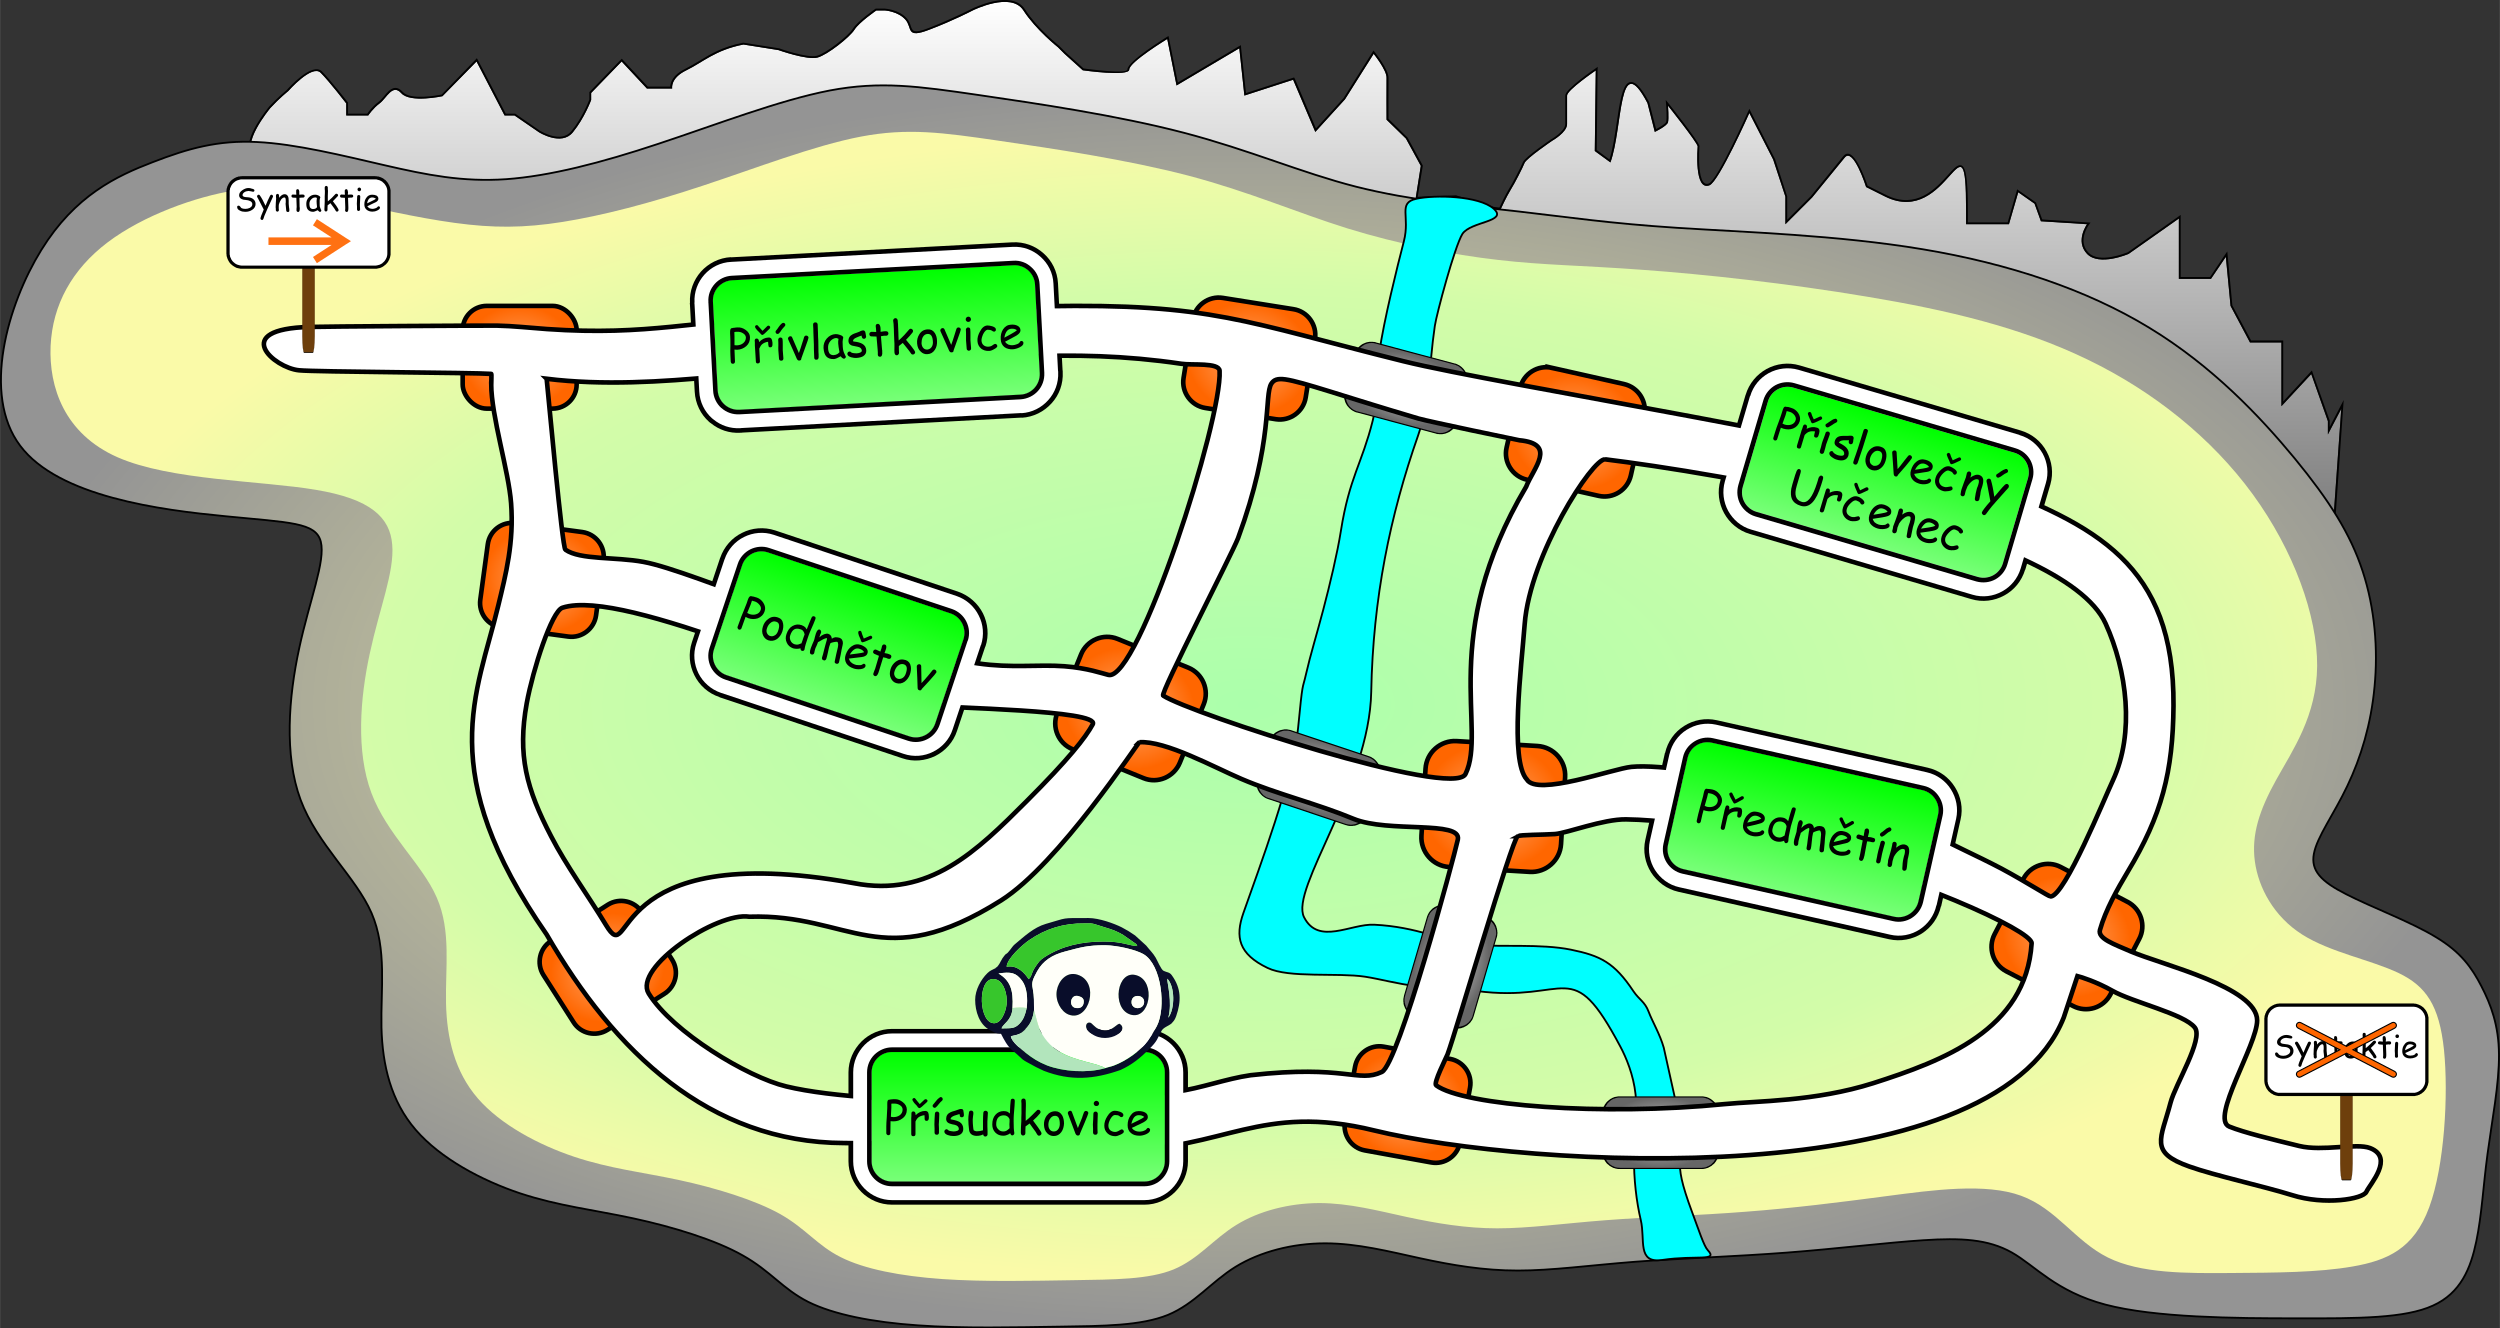 <?xml version="1.0" encoding="UTF-8"?>
<!DOCTYPE svg PUBLIC "-//W3C//DTD SVG 1.1//EN" "http://www.w3.org/Graphics/SVG/1.1/DTD/svg11.dtd">
<!-- Creator: CorelDRAW X8 -->
<svg xmlns="http://www.w3.org/2000/svg" xml:space="preserve" width="228.69mm" height="121.521mm" version="1.1" style="shape-rendering:geometricPrecision; text-rendering:geometricPrecision; image-rendering:optimizeQuality; fill-rule:evenodd; clip-rule:evenodd"
viewBox="0 0 15331 8147"
 xmlns:xlink="http://www.w3.org/1999/xlink">
 <rect x="0" y="0" width="15331" height="8147" fill="#333333" stroke="none"/>
 <defs>
  <style type="text/css">
   <![CDATA[
    .str12 {stroke:black;stroke-width:5.108}
    .str9 {stroke:black;stroke-width:28.378}
    .str11 {stroke:black;stroke-width:28.378}
    .str4 {stroke:black;stroke-width:28.378}
    .str1 {stroke:black;stroke-width:28.378}
    .str6 {stroke:black;stroke-width:28.378}
    .str7 {stroke:black;stroke-width:28.378}
    .str3 {stroke:black;stroke-width:28.378}
    .str2 {stroke:black;stroke-width:28.378}
    .str5 {stroke:black;stroke-width:28.378}
    .str8 {stroke:black;stroke-width:28.378}
    .str10 {stroke:black;stroke-width:11.35}
    .str0 {stroke:black;stroke-width:11.35}
    .str13 {stroke:black;stroke-width:6.825}
    .fil1 {fill:black}
    .fil14 {fill:black}
    .fil13 {fill:lime}
    .fil15 {fill:aqua}
    .fil31 {fill:#090D2A}
    .fil33 {fill:#37C62C}
    .fil28 {fill:#6E3F0C}
    .fil34 {fill:#B2E5BC}
    .fil29 {fill:#FF6600}
    .fil32 {fill:#FFFFF9}
    .fil22 {fill:white}
    .fil18 {fill:white}
    .fil17 {fill:black;fill-rule:nonzero}
    .fil30 {fill:#FF7112;fill-rule:nonzero}
    .fil0 {fill:url(#id0)}
    .fil27 {fill:url(#id1)}
    .fil23 {fill:url(#id2)}
    .fil25 {fill:url(#id3)}
    .fil26 {fill:url(#id4)}
    .fil24 {fill:url(#id5)}
    .fil12 {fill:url(#id6)}
    .fil3 {fill:url(#id7)}
    .fil20 {fill:url(#id8)}
    .fil21 {fill:url(#id9)}
    .fil8 {fill:url(#id10)}
    .fil11 {fill:url(#id11)}
    .fil7 {fill:url(#id12)}
    .fil19 {fill:url(#id13)}
    .fil9 {fill:url(#id14)}
    .fil6 {fill:url(#id15)}
    .fil2 {fill:url(#id16)}
    .fil5 {fill:url(#id17)}
    .fil10 {fill:url(#id18)}
    .fil4 {fill:url(#id19)}
    .fil16 {fill:url(#id20)}
   ]]>
  </style>
  <linearGradient id="id0" gradientUnits="userSpaceOnUse" x1="7947.62" y1="3137.74" x2="7947.62" y2="11.309">
   <stop offset="0" style="stop-opacity:1; stop-color:gray"/>
   <stop offset="1" style="stop-opacity:1; stop-color:white"/>
  </linearGradient>
  <linearGradient id="id1" gradientUnits="userSpaceOnUse" x1="6244.06" y1="6451.74" x2="6244.06" y2="7246.38">
   <stop offset="0" style="stop-opacity:1; stop-color:lime"/>
   <stop offset="1" style="stop-opacity:1; stop-color:#78FF78"/>
  </linearGradient>
  <linearGradient id="id2" gradientUnits="userSpaceOnUse" xlink:href="#id1" x1="5352.56" y1="1672.9" x2="5394.97" y2="2466.41">
  </linearGradient>
  <linearGradient id="id3" gradientUnits="userSpaceOnUse" xlink:href="#id1" x1="11674.5" y1="2576.54" x2="11450.2" y2="3338.86">
  </linearGradient>
  <linearGradient id="id4" gradientUnits="userSpaceOnUse" xlink:href="#id1" x1="11144.2" y1="4700.81" x2="10969.4" y2="5476">
  </linearGradient>
  <linearGradient id="id5" gradientUnits="userSpaceOnUse" xlink:href="#id1" x1="5268.76" y1="3574.97" x2="5016.77" y2="4328.6">
  </linearGradient>
  <radialGradient id="id6" gradientUnits="userSpaceOnUse" gradientTransform="matrix(5.51897E-17 0.901 -1 6.12323E-17 5377 -681)" cx="3186.3" cy="2191.08" r="349.581" fx="3186.3" fy="2191.08">
   <stop offset="0" style="stop-opacity:1; stop-color:#FFA86E"/>
   <stop offset="1" style="stop-opacity:1; stop-color:#FF6600"/>
  </radialGradient>
  <radialGradient id="id7" gradientUnits="objectBoundingBox" cx="50%" cy="50%" r="50%" fx="50%" fy="50%">
   <stop offset="0" style="stop-opacity:1; stop-color:#ABFFAB"/>
   <stop offset="0.722" style="stop-opacity:1; stop-color:#D3FCA9"/>
   <stop offset="1" style="stop-opacity:1; stop-color:#FAFAA8"/>
  </radialGradient>
  <radialGradient id="id8" gradientUnits="userSpaceOnUse" gradientTransform="matrix(-0.185 0.691 -1.11 -0.297 12856 -2867)" cx="8621.64" cy="2379.48" r="306.676" fx="8621.64" fy="2379.48">
   <stop offset="0" style="stop-opacity:1; stop-color:#CCCCCC"/>
   <stop offset="1" style="stop-opacity:1; stop-color:#666666"/>
  </radialGradient>
  <radialGradient id="id9" gradientUnits="userSpaceOnUse" gradientTransform="matrix(-0.231 0.69 -1.11 -0.371 15245 956)" xlink:href="#id8" cx="8085.74" cy="4769.17" r="301.125" fx="8085.74" fy="4769.17">
  </radialGradient>
  <radialGradient id="id10" gradientUnits="userSpaceOnUse" gradientTransform="matrix(0.669 1.052 -1.167 0.742 8157 -2388)" xlink:href="#id6" cx="3726.83" cy="5932.13" r="259.192" fx="3726.83" fy="5932.13">
  </radialGradient>
  <radialGradient id="id11" gradientUnits="userSpaceOnUse" gradientTransform="matrix(-0.162 1.016 -1.127 -0.18 11381 -5191)" xlink:href="#id6" cx="7661.08" cy="2198.63" r="332.137" fx="7661.08" fy="2198.63">
  </radialGradient>
  <radialGradient id="id12" gradientUnits="userSpaceOnUse" gradientTransform="matrix(-0.189 1.029 -1.142 -0.209 17993 -691)" xlink:href="#id6" cx="8631.19" cy="6774.1" r="308.741" fx="8631.19" fy="6774.1">
  </radialGradient>
  <radialGradient id="id13" gradientUnits="userSpaceOnUse" gradientTransform="matrix(2.12376E-06 0.622 -1 3.38924E-06 17130 611)" xlink:href="#id8" cx="10183.5" cy="6946.39" r="352.356" fx="10183.5" fy="6946.39">
  </radialGradient>
  <radialGradient id="id14" gradientUnits="userSpaceOnUse" gradientTransform="matrix(-0.135 1.004 -1.114 -0.15 7735 753)" xlink:href="#id6" cx="3322.76" cy="3555.91" r="318.756" fx="3322.76" fy="3555.91">
  </radialGradient>
  <radialGradient id="id15" gradientUnits="userSpaceOnUse" gradientTransform="matrix(-0.058 0.951 -1.055 -0.064 14906 -3448)" xlink:href="#id6" cx="9157.4" cy="4945.69" r="405.873" fx="9157.4" fy="4945.69">
  </radialGradient>
  <radialGradient id="id16" gradientUnits="userSpaceOnUse" gradientTransform="matrix(1 -0 -0 0.497 0 2178)" cx="7665.54" cy="4332.25" r="7659.94" fx="7665.54" fy="4332.25">
   <stop offset="0" style="stop-opacity:1; stop-color:#FAFAA8"/>
   <stop offset="1" style="stop-opacity:1; stop-color:#949494"/>
  </radialGradient>
  <radialGradient id="id17" gradientUnits="userSpaceOnUse" gradientTransform="matrix(-0.233 1.033 -1.146 -0.258 14946 -6648)" xlink:href="#id6" cx="9661.07" cy="2648.29" r="332.043" fx="9661.07" fy="2648.29">
  </radialGradient>
  <radialGradient id="id18" gradientUnits="userSpaceOnUse" gradientTransform="matrix(-0.44 1.079 -1.197 -0.488 15180 -1014)" xlink:href="#id6" cx="6932.55" cy="4345.18" r="313.876" fx="6932.55" fy="4345.18">
  </radialGradient>
  <radialGradient id="id19" gradientUnits="userSpaceOnUse" gradientTransform="matrix(-0.563 1.081 -1.199 -0.624 26696 -4372)" xlink:href="#id6" cx="12675.6" cy="5743.81" r="295.916" fx="12675.6" fy="5743.81">
  </radialGradient>
  <radialGradient id="id20" gradientUnits="userSpaceOnUse" gradientTransform="matrix(-0.684 -0.2 0.322 -1.1 13073 14227)" xlink:href="#id8" cx="8894.18" cy="5927.98" r="307.521" fx="8894.18" fy="5927.98">
  </radialGradient>
 </defs>
 <g id="Vrstva_x0020_1">
  <g>
   <path class="fil0" d="M2379 1096c9,-11 -595,-17 -812,-142 -101,-59 86,-286 90,-291 57,-62 110,-104 110,-104 0,0 145,-166 199,-113 53,53 157,188 157,188l0 74 76 0 59 0c0,0 28,-43 71,-75 42,-32 78,-122 132,-61 55,61 252,18 252,18l209 -213 172 331 61 0 150 103c0,0 138,87 208,0 71,-87 112,-198 112,-198l0 -43 187 -193 155 166 155 0c0,0 -14,-63 87,-112 101,-49 176,-124 350,-158l214 34c0,0 177,63 240,46 62,-17 198,-125 227,-171 28,-45 134,-118 134,-118l52 0c0,0 80,5 126,56 45,51 0,119 147,62 148,-56 266,-118 266,-118 0,0 236,-118 311,0 76,118 212,226 212,226l40 40 112 101c0,0 285,41 285,-5 0,-45 233,-187 233,-187l57 285 385 -228 31 290 299 -97 136 320 182 -200 176 -279c0,0 81,101 79,147 -1,47 0,257 0,257l119 116 91 167 -32 202 248 -9 231 70 42 5c0,0 34,-75 62,-121 28,-45 74,-136 85,-164 11,-29 170,-137 170,-137 0,0 91,-51 91,-102 0,-51 0,-141 0,-175 0,-34 176,-154 176,-154l-6 494 96 70c78,-216 47,-706 227,-364l45 177c0,0 75,-36 81,-59 6,-23 0,-102 0,-102 0,0 176,221 182,249 0,5 -24,278 73,239 57,-23 244,-443 244,-443l146 285 75 228 0 169 164 -164 200 -245c53,-65 131,181 131,181l118 59c390,192 495,-559 495,83l0 86 263 0 57 -196 100 70 39 108 283 18c0,0 -75,103 0,182 75,78 255,0 255,0l308 -217 0 252 0 118 197 0 91 -135 29 301 119 224 193 0c0,152 0,391 0,391l183 -197 102 289 0 81 82 -157 -45 631 -214 0 -1297 -1196 -1627 -315 -1940 -210 -2749 -688 -1478 29 -2009 446 -620 -108z"/>
   <path id="1" class="fil1" d="M2359 1103c-14,-1 -38,-2 -69,-5 -176,-12 -563,-38 -728,-134 -5,-3 -10,-6 -14,-10 -23,-21 -26,-53 -19,-87 7,-33 24,-68 43,-101 34,-59 75,-108 77,-111 53,-57 103,-98 110,-104 11,-12 155,-173 215,-113l0 0c53,54 158,188 158,189l2 3 0 4 0 63 65 0 53 0c9,-13 35,-47 70,-73 11,-8 22,-21 33,-34 9,-11 18,-22 28,-31 26,-23 53,-32 87,5 46,52 212,21 238,16l205 -211 11 -12 8 14 169 326 54 0 4 0 3 2 149 103c8,4 131,79 193,2 65,-79 104,-178 110,-193l0 -41 0 -5 3 -3 187 -193 9 -9 8 9 151 162 138 0c1,-23 14,-72 94,-110 29,-15 57,-31 85,-48 69,-42 143,-87 267,-111l2 0 2 0 215 34 1 0 1 0c0,1 174,62 233,46 28,-8 73,-36 115,-68 47,-35 91,-75 105,-98 30,-47 137,-121 137,-121l3 -2 4 0 52 0 0 0c1,0 86,5 134,59 15,17 21,34 26,50 10,28 16,46 109,10 147,-57 264,-118 265,-118l0 0c1,-1 245,-123 326,4 75,117 209,223 209,223l1 1 0 0 40 40 109 98c32,4 269,36 269,6 0,-51 238,-196 238,-197l14 -8 3 16 54 269 371 -220 16 -9 1 18 30 276 286 -93 9 -3 5 9 129 304 169 -186 175 -278 9 -14 10 13c0,0 83,104 82,155 -1,42 0,220 0,251l115 113 1 1 1 1 91 167 2 4 0 3 -31 189 234 -9 2 0 2 1 230 70 33 4c9,-20 36,-77 59,-115 13,-20 29,-50 44,-79 18,-35 35,-68 41,-84 12,-31 174,-141 174,-141l1 0c0,-1 85,-48 85,-93l0 -175c0,-40 180,-163 181,-163l18 -13 -1 22 -5 488 78 58c21,-65 33,-150 45,-230 17,-116 33,-220 72,-241 31,-16 70,14 126,119l0 1 1 2 42 163c20,-11 59,-32 62,-45 5,-21 0,-98 0,-98l-3 -36 23 28c0,1 177,223 184,254l0 0c0,2 0,6 -1,12 -1,30 -7,137 15,192 9,22 23,35 44,26 53,-21 238,-435 238,-436l10 -22 10 21 146 285 0 1 1 0 74 228 1 2 0 2 0 142 145 -145 199 -245c61,-75 137,146 149,181l114 57c186,92 306,-42 379,-123 30,-34 54,-60 74,-60 34,0 48,67 48,276l0 75 244 0 54 -188 4 -15 13 9 100 70 3 2 1 3 37 101 276 18 20 1 -12 17c0,0 -69,95 -1,167 66,69 226,4 242,-2l306 -216 18 -13 0 22 0 252 0 107 180 0 88 -131 18 -26 3 32 28 299 115 215 186 0 11 0 0 12 0 362 163 -176 13 -14 6 18 103 289 0 2 0 2 0 35 61 -117 25 -48 -4 54 -44 632 -1 10 -11 0 -214 0 -5 0 -3 -3 -1295 -1193 -1622 -315 -1940 -209 -1 0 0 -1 -2749 -687 -1474 28 -2008 446 -2 1 -3 -1 -620 -108 -19 -3 1 -1zm20 -7c9,-11 -595,-17 -812,-142 -101,-59 86,-286 90,-291 57,-62 110,-104 110,-104 0,0 145,-166 199,-113 53,53 157,188 157,188l0 74 76 0 59 0c0,0 28,-43 71,-75 42,-32 78,-122 132,-61 55,61 252,18 252,18l209 -213 172 331 61 0 150 103c0,0 138,87 208,0 71,-87 112,-198 112,-198l0 -43 187 -193 155 166 155 0c0,0 -14,-63 87,-112 101,-49 176,-124 350,-158l214 34c0,0 177,63 240,46 62,-17 198,-125 227,-171 28,-45 134,-118 134,-118l52 0c0,0 80,5 126,56 45,51 0,119 147,62 148,-56 266,-118 266,-118 0,0 236,-118 311,0 76,118 212,226 212,226l40 40 112 101c0,0 285,41 285,-5 0,-45 233,-187 233,-187l57 285 385 -228 31 290 299 -97 136 320 182 -200 176 -279c0,0 81,101 79,147 -1,47 0,257 0,257l119 116 91 167 -32 202 248 -9 231 70 42 5c0,0 34,-75 62,-121 28,-45 74,-136 85,-164 11,-29 170,-137 170,-137 0,0 91,-51 91,-102 0,-51 0,-141 0,-175 0,-34 176,-154 176,-154l-6 494 96 70c78,-216 47,-706 227,-364l45 177c0,0 75,-36 81,-59 6,-23 0,-102 0,-102 0,0 176,221 182,249 0,5 -24,278 73,239 57,-23 244,-443 244,-443l146 285 75 228 0 169 164 -164 200 -245c53,-65 131,181 131,181l118 59c390,192 495,-559 495,83l0 86 263 0 57 -196 100 70 39 108 283 18c0,0 -75,103 0,182 75,78 255,0 255,0l308 -217 0 252 0 118 197 0 91 -135 29 301 119 224 193 0c0,152 0,391 0,391l183 -197 102 289 0 81 82 -157 -45 631 -214 0 -1297 -1196 -1627 -315 -1940 -210 -2749 -688 -1478 29 -2009 446 -620 -108z"/>
  </g>
  <path class="fil2 str0" d="M1834 3978c64,-297 163,-537 133,-656 -30,-119 -190,-117 -584,-156 -395,-38 -1025,-118 -1260,-433 -236,-314 -77,-865 130,-1200 207,-335 463,-454 682,-538 219,-85 402,-136 640,-124 237,11 530,84 786,143 256,59 475,103 742,85 267,-19 582,-100 934,-217 351,-116 740,-267 1051,-327 311,-59 544,-26 908,27 363,53 858,126 1263,232 405,106 720,245 1057,331 336,85 693,118 997,152 305,35 556,73 969,100 412,27 985,44 1511,132 526,88 1004,247 1389,482 385,234 678,543 890,800 212,258 342,463 417,692 75,228 95,479 73,708 -21,229 -84,436 -167,609 -82,173 -186,312 -205,416 -20,103 44,170 198,248 153,79 396,169 550,263 155,93 221,189 279,301 58,112 107,240 108,419 2,179 -43,407 -70,609 -27,201 -35,374 -69,537 -34,164 -95,317 -266,394 -171,78 -453,79 -836,78 -383,0 -868,-4 -1172,-84 -305,-81 -430,-238 -575,-320 -146,-82 -312,-90 -542,-75 -230,15 -524,52 -838,76 -314,24 -648,35 -929,56 -281,22 -510,54 -720,54 -211,0 -403,-33 -597,-75 -193,-42 -388,-92 -585,-92 -198,0 -398,51 -549,144 -150,93 -251,227 -415,295 -165,67 -394,68 -666,72 -273,4 -590,12 -868,-8 -277,-19 -515,-66 -672,-144 -156,-79 -231,-189 -400,-284 -168,-96 -431,-176 -672,-228 -241,-52 -460,-76 -696,-154 -235,-79 -487,-213 -639,-389 -152,-176 -204,-395 -210,-628 -5,-233 35,-480 -61,-702 -97,-222 -332,-419 -435,-694 -102,-275 -73,-630 -9,-927z"/>
  <path class="fil3" d="M2268 4005c59,-275 151,-497 137,-664 -13,-168 -132,-281 -468,-337 -337,-57 -892,-57 -1217,-200 -326,-144 -421,-430 -410,-683 12,-252 131,-469 350,-635 220,-166 540,-280 778,-318 239,-38 395,1 615,52 219,51 501,115 736,147 235,32 422,32 661,-6 239,-38 531,-113 856,-221 325,-107 685,-247 972,-302 288,-55 504,-25 840,24 337,49 794,117 1169,215 375,99 666,227 977,324 311,96 641,161 923,193 282,33 515,33 889,61 375,27 891,83 1377,165 487,81 943,188 1349,385 406,196 762,482 1013,826 251,344 397,746 395,1053 -2,307 -152,519 -252,700 -101,182 -152,334 -130,498 22,163 117,339 290,449 173,110 424,156 591,236 167,80 250,196 279,472 28,275 3,712 -91,966 -94,254 -257,325 -469,362 -212,37 -472,38 -745,40 -272,2 -556,4 -756,-95 -200,-99 -316,-300 -533,-379 -217,-79 -534,-36 -829,3 -295,39 -567,73 -857,95 -291,23 -599,32 -859,52 -260,20 -472,50 -667,50 -194,0 -373,-31 -552,-69 -179,-39 -358,-86 -541,-86 -183,1 -368,48 -507,134 -140,86 -233,210 -385,273 -152,62 -364,62 -616,66 -253,4 -546,11 -803,-7 -256,-18 -477,-61 -622,-134 -144,-72 -213,-174 -369,-263 -156,-88 -399,-162 -622,-210 -223,-48 -426,-70 -644,-143 -218,-73 -451,-196 -592,-359 -140,-163 -189,-366 -194,-582 -5,-215 33,-444 -57,-649 -89,-205 -306,-387 -401,-642 -95,-255 -69,-582 -9,-857z"/>
  <path class="fil4 str1" d="M12637 5317l410 214c83,43 115,145 72,227l-177 341c-43,82 -145,114 -228,71l-410 -213c-82,-43 -115,-145 -72,-228l177 -340c43,-82 146,-115 228,-72z"/>
  <path class="fil5 str2" d="M9518 2256l440 99c89,20 145,108 125,197l-82 364c-20,89 -109,145 -197,125l-440 -99c-89,-20 -145,-109 -125,-197l83 -365c20,-88 108,-144 196,-124z"/>
  <path class="fil6 str3" d="M8933 4545l495 30c100,6 176,92 170,191l-25 411c-6,99 -92,176 -192,170l-495 -30c-99,-6 -175,-93 -169,-192l25 -411c6,-99 92,-175 191,-169z"/>
  <path class="fil7 str4" d="M8486 6419l407 75c82,15 137,94 122,176l-62 338c-15,81 -94,136 -176,121l-408 -74c-82,-15 -136,-95 -121,-177l62 -337c15,-82 94,-137 176,-122z"/>
  <path class="fil8 str5" d="M3379 5771l349 -223c71,-44 164,-23 209,47l184 290c45,70 24,164 -46,209l-350 222c-70,44 -164,24 -208,-47l-185 -290c-44,-70 -23,-164 47,-208z"/>
  <path class="fil9 str6" d="M3161 3208l410 55c83,12 141,88 130,171l-46 340c-11,82 -88,141 -170,130l-411 -56c-82,-11 -140,-87 -129,-170l46 -340c11,-83 87,-141 170,-130z"/>
  <path class="fil10 str7" d="M6853 3918l435 177c87,36 129,136 94,223l-147 360c-36,87 -136,130 -223,94l-434 -177c-88,-35 -130,-136 -94,-223l146 -360c36,-87 136,-129 223,-94z"/>
  <path class="fil11 str8" d="M7499 1827l432 69c87,13 147,96 133,183l-57 359c-14,87 -96,146 -183,133l-433 -69c-87,-14 -147,-97 -133,-184l57 -358c14,-87 97,-147 184,-133z"/>
  <rect class="fil12 str9" x="2837" y="1876" width="699" height="630" rx="148" ry="148"/>
  <g>
   <path class="fil13" d="M10323 5330l1293 292c67,15 134,-28 149,-95l120 -531c15,-67 -28,-134 -95,-150l-1292 -291c-67,-15 -134,27 -149,94l-120 532c-15,67 27,134 94,149z"/>
   <path id="1" class="fil14" d="M10323 5330l1293 292c67,15 134,-28 149,-95l120 -531c15,-67 -28,-134 -95,-150l-1292 -291c-67,-15 -134,27 -149,94l-120 532c-15,67 27,134 94,149zm1261 430l-1292 -291c-71,-16 -130,-61 -167,-119 -36,-57 -51,-129 -35,-200l120 -532 1 0c16,-71 59,-130 117,-166 58,-37 130,-51 201,-35l1293 291c71,16 130,60 166,118 37,58 52,130 35,201l-119 532 -1 -1c-16,72 -60,130 -117,167 -58,36 -130,51 -202,35z"/>
  </g>
  <g>
   <path class="fil13" d="M5470 7246l1548 0c69,0 125,-56 125,-124l0 -545c0,-69 -56,-125 -125,-125l-1548 0c-69,0 -125,56 -125,125l0 545c0,68 56,124 125,124z"/>
   <path id="1" class="fil14" d="M5470 7246l1548 0c69,0 125,-56 125,-124l0 -545c0,-69 -56,-125 -125,-125l-1548 0c-69,0 -125,56 -125,125l0 545c0,68 56,124 125,124zm1548 142l-1548 0c-73,0 -140,-30 -188,-78 -48,-49 -79,-115 -79,-188l0 -545c0,-74 31,-140 79,-189 48,-48 115,-78 188,-78l1548 0c73,0 140,30 188,78 49,49 79,115 79,189l0 545c0,73 -30,139 -79,188 -48,48 -115,78 -188,78z"/>
  </g>
  <g>
   <path class="fil13" d="M4457 4141l1120 375c65,22 136,-14 158,-79l173 -517c21,-65 -14,-136 -79,-158l-1120 -374c-65,-22 -136,13 -158,79l-173 516c-22,65 14,137 79,158z"/>
   <path id="1" class="fil14" d="M4457 4141l1120 375c65,22 136,-14 158,-79l173 -517c21,-65 -14,-136 -79,-158l-1120 -374c-65,-22 -136,13 -158,79l-173 516c-22,65 14,137 79,158zm1075 509l-1120 -374 0 -1c-70,-23 -124,-73 -154,-134 -31,-61 -38,-134 -15,-203l173 -517 0 1c24,-70 73,-124 134,-154 61,-31 134,-38 204,-15l1120 375 0 0c69,24 123,73 154,134 30,61 38,134 15,203l-1 0 -173 517c-23,70 -72,123 -133,154 -62,30 -135,38 -204,14z"/>
  </g>
  <path class="fil15 str10" d="M8685 1219c115,-25 384,-19 475,61 91,81 -142,77 -192,155 -47,76 -159,493 -169,564 -37,250 -29,460 -102,670 -173,494 -277,1000 -288,1574 -11,574 -500,1208 -412,1382 88,174 287,39 430,46 269,13 409,99 638,124 131,14 386,-8 568,29 182,37 267,79 384,255 36,53 70,64 93,125 23,61 69,137 93,221 8,32 114,517 115,521 20,200 -78,121 60,491 38,101 71,205 95,230 66,71 -68,29 -279,60 -157,23 -103,-124 -132,-245 -26,-109 -44,-257 -41,-386 3,-129 22,-265 9,-385 -13,-120 -58,-226 -92,-290 -307,-578 -313,-266 -887,-344 -153,-21 -261,-17 -369,-30 -108,-12 -215,-42 -310,-57 -169,-26 -469,10 -599,-54 -177,-85 -200,-189 -148,-337 100,-285 304,-825 335,-1131 30,-306 25,-228 50,-338 25,-111 64,-236 105,-392 41,-156 86,-344 108,-483 52,-328 129,-411 195,-675 28,-113 11,-218 40,-416 28,-197 111,-530 151,-684 40,-154 -39,-235 76,-261z"/>
  <g>
   <path class="fil16" d="M9175 5750l-140 479c-16,54 -74,86 -128,70l-224 -66c-54,-15 -85,-73 -69,-127l140 -479c16,-54 73,-86 127,-70l224 66c54,15 86,73 70,127z"/>
   <path id="1" class="fil17" d="M9031 6228l140 -479 7 2 -140 479 -7 -2zm-125 76l3 -10 0 0 5 1 5 1 5 1 5 1 4 0 5 0 5 0 5 -1 5 -1 5 0 4 -2 5 -1 4 -2 5 -1 4 -2 4 -2 5 -3 4 -2 3 -3 4 -3 4 -3 3 -3 3 -4 3 -3 3 -4 3 -4 2 -4 3 -4 2 -4 2 -5 2 -4 1 -5 7 2 -2 6 -2 5 -2 5 -2 5 -3 5 -3 4 -3 4 -3 5 -4 4 -3 3 -4 4 -4 3 -4 4 -4 3 -5 2 -4 3 -5 2 -4 3 -5 1 -5 2 -5 2 -5 1 -5 1 -5 0 -5 1 -5 0 -5 0 -5 0 -6 -1 -5 -1 -5 -1 -5 -1 0 0zm-221 -76l224 66 -3 10 -224 -65 0 0 3 -11zm-75 -123l7 2 0 0 -1 5 -1 5 -1 4 0 5 -1 5 0 4 1 5 0 5 1 5 1 4 1 5 1 4 2 5 1 4 2 4 2 5 3 4 2 4 3 4 3 3 3 4 4 3 3 4 4 3 4 3 4 3 4 2 4 3 5 2 4 2 5 2 5 1 -3 11 -5 -2 -5 -2 -5 -2 -5 -2 -4 -3 -5 -3 -4 -3 -4 -3 -4 -3 -4 -4 -3 -3 -3 -4 -4 -4 -3 -5 -2 -4 -3 -4 -2 -5 -2 -4 -2 -5 -2 -5 -2 -5 -1 -5 -1 -5 0 -6 -1 -5 0 -5 0 -6 0 -5 1 -6 1 -5 1 -5 1 -6 0 0zm147 -477l-140 479 -7 -2 140 -479 0 0 7 2zm126 -76l-3 10 0 0 -5 -1 -5 -1 -5 -1 -5 -1 -5 0 -5 0 -5 0 -5 1 -5 0 -4 1 -5 2 -5 1 -4 1 -5 2 -4 2 -4 2 -4 3 -4 2 -4 3 -4 3 -3 3 -4 3 -3 4 -3 3 -3 4 -3 4 -2 4 -2 4 -3 4 -1 5 -2 4 -2 5 -7 -2 2 -6 2 -5 2 -5 3 -5 2 -5 3 -4 3 -5 4 -4 3 -4 4 -4 3 -3 4 -4 4 -3 5 -3 4 -3 4 -2 5 -2 5 -3 4 -1 5 -2 5 -2 5 -1 5 -1 5 0 5 -1 5 0 6 0 5 0 5 1 5 1 5 1 6 1 0 0zm220 76l-223 -66 3 -10 223 65 -3 11zm75 123l-7 -2 0 0 1 -5 1 -5 1 -4 1 -5 0 -5 0 -5 0 -4 -1 -5 0 -5 -1 -4 -1 -5 -2 -4 -1 -5 -2 -4 -2 -4 -2 -5 -3 -4 -2 -4 -3 -4 -3 -3 -3 -4 -3 -3 -4 -4 -3 -3 -4 -3 -4 -3 -4 -2 -5 -3 -4 -2 -5 -2 -5 -2 -5 -1 3 -11 6 2 5 2 4 2 5 2 5 3 4 3 4 3 4 3 4 3 4 4 3 3 4 4 3 4 3 4 3 5 2 4 3 5 2 4 2 5 1 5 2 5 1 5 1 5 1 6 0 5 1 5 0 6 -1 5 0 5 -1 6 -1 5 -2 6 0 0z"/>
  </g>
  <g>
   <path class="fil18" d="M10772 3139l1356 399c66,20 136,-18 155,-84l154 -523c19,-66 -19,-136 -85,-155l-1355 -399c-66,-19 -136,19 -155,85l-154 522c-20,66 18,136 84,155z"/>
   <path id="1" class="fil14" d="M10772 3139l1356 399c66,20 136,-18 155,-84l154 -523c19,-66 -19,-136 -85,-155l-1355 -399c-66,-19 -136,19 -155,85l-154 522c-20,66 18,136 84,155zm1316 535l-1356 -399c-70,-20 -126,-68 -159,-128 -33,-60 -43,-133 -22,-203l154 -523 0 1c21,-71 69,-126 128,-159 61,-33 133,-43 204,-22l1355 399 0 0c71,21 127,69 159,129 33,60 43,132 23,202l-154 523 0 0 -1 0c-21,70 -68,126 -128,158 -60,33 -133,43 -203,22l0 0z"/>
  </g>
  <g>
   <path class="fil19" d="M9934 6727l499 0c57,0 103,46 103,103l0 233c0,56 -46,103 -103,103l-499 0c-57,0 -103,-47 -103,-103l0 -233c0,-57 46,-103 103,-103z"/>
   <path id="1" class="fil17" d="M10433 6731l-499 0 0 -7 499 0 0 0 0 7zm108 99l-10 0 0 0 -1 -5 0 -5 -1 -5 0 -5 -2 -5 -1 -5 -1 -4 -2 -5 -2 -4 -3 -5 -2 -4 -3 -4 -2 -4 -3 -4 -3 -3 -4 -4 -3 -3 -4 -3 -3 -3 -4 -3 -4 -2 -4 -3 -4 -2 -5 -2 -4 -1 -5 -2 -4 -1 -5 -1 -4 -1 -5 -1 -5 0 -5 0 0 -7 6 0 5 0 6 1 5 1 6 1 5 1 5 2 5 2 5 2 4 3 5 2 4 3 4 3 4 3 4 4 4 3 4 4 3 4 3 4 3 4 3 4 2 5 3 4 2 5 2 5 1 5 2 5 1 5 1 5 1 5 0 5 0 6 0 0zm-10 233l0 -233 10 0 0 233 0 0 -10 0zm-98 106l0 -7 0 0 5 0 5 -1 5 0 4 -1 5 -1 4 -1 5 -2 4 -2 5 -2 4 -2 4 -2 4 -3 4 -2 3 -3 4 -3 3 -4 4 -3 3 -4 3 -3 2 -4 3 -4 3 -5 2 -4 2 -4 2 -5 1 -4 1 -5 2 -5 0 -5 1 -5 0 -5 1 -5 10 0 0 5 0 6 -1 5 -1 5 -1 5 -2 5 -1 5 -2 5 -2 5 -3 4 -2 4 -3 5 -3 4 -3 4 -3 4 -4 4 -4 3 -4 3 -4 4 -4 3 -4 2 -5 3 -4 2 -5 3 -5 2 -5 1 -5 2 -6 1 -5 1 -6 1 -5 0 -6 0 0 0zm-499 -7l499 0 0 7 -499 0 0 0 0 -7zm-108 -99l10 0 0 0 1 5 0 5 1 5 0 5 2 5 1 5 2 4 1 5 2 4 3 5 2 4 3 4 2 4 3 3 3 4 4 3 3 4 4 3 3 3 4 2 4 3 4 2 4 2 5 2 4 2 5 2 4 1 5 1 4 1 5 0 5 1 5 0 0 7 -6 0 -5 0 -6 -1 -5 -1 -6 -1 -5 -2 -5 -1 -5 -2 -5 -3 -4 -2 -5 -3 -4 -2 -4 -3 -4 -4 -4 -3 -4 -3 -4 -4 -3 -4 -3 -4 -3 -4 -3 -5 -2 -4 -3 -4 -2 -5 -2 -5 -1 -5 -2 -5 -1 -5 -1 -5 -1 -5 0 -6 0 -5 0 0zm10 -233l0 233 -10 0 0 -233 0 0 10 0zm98 -106l0 7 0 0 -5 0 -5 0 -5 1 -4 1 -5 1 -4 1 -5 2 -4 1 -5 2 -4 2 -4 3 -4 2 -4 3 -3 3 -4 3 -3 3 -4 4 -3 3 -3 4 -2 4 -3 4 -2 4 -3 5 -2 4 -1 5 -2 4 -1 5 -2 5 0 5 -1 5 0 5 -1 5 -10 0 0 -6 0 -5 1 -5 1 -5 1 -5 2 -5 1 -5 2 -5 2 -5 3 -4 2 -5 3 -4 3 -4 3 -4 3 -4 4 -4 4 -3 4 -4 4 -3 4 -3 4 -3 5 -2 4 -3 5 -2 5 -2 5 -2 5 -1 6 -1 5 -1 6 -1 5 0 6 0 0 0z"/>
  </g>
  <g>
   <path class="fil20" d="M8437 2103l483 129c54,15 87,71 72,126l-60 225c-15,55 -71,87 -126,73l-482 -129c-55,-15 -87,-71 -73,-126l60 -225c15,-55 72,-87 126,-73z"/>
   <path id="1" class="fil17" d="M8919 2236l-483 -129 2 -7 482 129 -1 7zm78 123l-10 -2 0 0 1 -5 1 -5 1 -5 0 -5 0 -5 0 -5 0 -5 -1 -5 0 -5 -1 -4 -2 -5 -1 -5 -2 -4 -2 -5 -2 -4 -2 -4 -2 -4 -3 -4 -3 -4 -3 -3 -3 -4 -3 -3 -4 -3 -4 -3 -3 -3 -4 -3 -4 -2 -4 -2 -5 -2 -4 -2 -5 -2 -4 -1 1 -7 6 1 5 2 5 2 5 3 5 2 5 3 4 3 4 3 4 3 4 4 4 4 4 4 3 4 3 4 3 4 2 4 3 5 2 4 2 5 2 5 2 5 1 5 1 5 1 5 0 5 1 5 0 5 0 5 -1 6 -1 5 -1 5 -1 5 0 0zm-70 223l60 -225 10 2 -60 226 0 0 -10 -3zm-122 77l2 -7 0 0 5 1 5 1 4 1 5 0 5 1 4 -1 5 0 5 0 5 -1 4 -1 5 -1 4 -2 5 -1 4 -2 4 -2 4 -3 4 -2 4 -3 4 -3 4 -3 3 -3 4 -3 3 -4 3 -4 3 -4 3 -4 2 -4 3 -4 2 -5 2 -4 1 -5 2 -5 10 3 -2 5 -1 5 -2 5 -3 4 -2 5 -3 4 -3 5 -3 4 -3 4 -3 4 -4 3 -4 4 -4 3 -4 3 -4 3 -4 3 -5 2 -4 2 -5 2 -5 2 -5 2 -5 1 -5 1 -5 1 -6 1 -5 0 -5 0 -6 0 -5 -1 -6 0 -5 -1 -6 -2 0 0zm-480 -136l482 129 -2 7 -482 -129 2 -7zm-79 -123l10 2 0 0 -1 5 -1 5 -1 5 0 5 0 5 0 5 0 5 1 5 1 5 1 4 1 5 1 5 2 4 2 4 2 5 2 4 3 4 2 4 3 4 3 3 3 4 4 3 3 3 4 3 4 3 4 3 4 2 4 2 4 2 4 2 5 2 5 1 -2 7 -6 -1 -5 -2 -5 -2 -5 -3 -5 -2 -4 -3 -5 -3 -4 -3 -4 -4 -4 -3 -4 -4 -3 -4 -4 -4 -3 -4 -3 -4 -2 -4 -3 -5 -2 -4 -2 -5 -2 -5 -1 -5 -2 -5 -1 -5 -1 -5 0 -5 0 -5 -1 -5 1 -5 0 -6 1 -5 1 -5 1 -5 0 0zm70 -223l-60 225 -10 -2 60 -226 10 3zm122 -77l-2 7 0 0 -5 -1 -4 -1 -5 -1 -5 0 -5 -1 -4 1 -5 0 -5 0 -4 1 -5 1 -4 1 -5 2 -4 1 -5 2 -4 2 -4 3 -4 2 -4 3 -4 3 -4 3 -3 3 -4 3 -3 4 -3 4 -3 4 -2 4 -3 4 -2 4 -2 5 -2 4 -2 5 -2 5 -10 -3 2 -5 2 -5 2 -5 2 -4 2 -5 3 -5 3 -4 3 -4 3 -4 4 -4 3 -3 4 -4 4 -3 4 -3 4 -3 5 -3 4 -2 5 -2 4 -2 5 -2 5 -2 5 -1 5 -1 6 -1 5 -1 5 0 6 0 5 0 6 1 5 0 6 1 5 2 0 0z"/>
  </g>
  <g>
   <path class="fil13" d="M4532 2513l1726 -93c68,-3 121,-62 118,-131l-29 -544c-4,-69 -63,-122 -132,-118l-1725 92c-69,4 -122,63 -118,131l29 544c4,69 63,122 131,119z"/>
   <path id="1" class="fil14" d="M4532 2513l1726 -93c68,-3 121,-62 118,-131l-29 -544c-4,-69 -63,-122 -132,-118l-1725 92c-69,4 -122,63 -118,131l29 544c4,69 63,122 131,119zm1733 48l-1713 92c-4,1 -8,1 -12,1 -68,4 -131,-18 -180,-58 -5,-3 -9,-6 -13,-10 -50,-45 -83,-110 -87,-184l-29 -532c0,-4 -1,-8 -1,-12l0 0 1 0c-4,-73 22,-141 67,-192 46,-51 111,-85 184,-89l0 0 0 1 0 0 1726 -92c73,-4 141,22 192,68 51,45 84,110 88,183l0 0 28 532c1,4 1,8 1,12l0 0 0 0c4,74 -22,142 -68,192 -46,51 -111,85 -184,89l0 0 0 -1 0 0z"/>
  </g>
  <g>
   <path class="fil21" d="M7918 4482l474 158c54,18 83,77 65,130l-74 221c-18,54 -76,83 -130,65l-474 -158c-53,-18 -82,-76 -64,-130l74 -221c17,-54 76,-83 129,-65z"/>
   <path id="1" class="fil17" d="M8391 4644l-474 -158 3 -7 473 158 0 0 -2 7zm71 128l-10 -3 0 0 1 -5 2 -5 1 -5 0 -5 1 -5 0 -5 0 -5 0 -5 -1 -4 -1 -5 0 -5 -2 -5 -1 -4 -2 -5 -1 -4 -3 -4 -2 -5 -2 -4 -3 -4 -3 -3 -2 -4 -4 -4 -3 -3 -3 -3 -4 -3 -4 -3 -4 -3 -4 -2 -4 -2 -4 -3 -5 -1 -4 -2 2 -7 6 2 5 2 5 2 4 3 5 3 5 3 4 3 4 4 4 3 3 4 4 4 3 4 3 4 3 4 3 5 2 4 2 5 2 5 2 5 1 5 2 4 1 5 0 6 1 5 0 5 0 5 0 5 0 5 -1 6 -1 5 -2 5 -1 5 0 0zm-84 218l74 -221 10 3 -74 221 -10 -3zm-126 70l2 -7 0 0 5 1 5 1 4 1 5 1 5 0 4 1 5 0 5 -1 4 0 5 -1 5 -1 4 -1 5 -1 4 -2 5 -2 4 -2 4 -2 4 -2 4 -3 4 -3 4 -3 3 -3 4 -3 3 -4 3 -4 3 -4 3 -4 3 -4 2 -4 2 -5 2 -4 2 -5 10 3 -2 5 -2 5 -2 5 -3 4 -3 5 -2 4 -4 4 -3 4 -3 4 -4 4 -4 3 -4 3 -4 3 -4 3 -5 3 -4 2 -5 2 -5 2 -4 2 -5 1 -5 2 -6 1 -5 0 -5 1 -5 0 -6 0 -5 0 -5 0 -6 -1 -5 -1 -6 -2 -5 -1 0 0zm-471 -166l473 159 -2 7 -474 -159 3 -7zm-71 -128l10 4 0 0 -2 5 -1 4 -1 5 -1 5 0 5 -1 5 1 5 0 5 0 5 1 5 1 4 1 5 2 5 1 4 2 4 2 5 2 4 3 4 2 4 3 4 3 3 3 4 3 3 4 4 3 3 4 2 4 3 4 3 4 2 5 2 4 2 5 1 -3 7 -5 -2 -5 -2 -5 -2 -5 -3 -5 -3 -4 -3 -4 -3 -4 -3 -4 -4 -4 -4 -3 -4 -4 -4 -3 -4 -3 -4 -2 -5 -3 -4 -2 -5 -2 -4 -1 -5 -2 -5 -1 -5 -1 -5 -1 -5 0 -5 -1 -5 0 -6 0 -5 1 -5 1 -5 1 -5 1 -6 2 -5 0 0zm84 -217l-74 221 -10 -4 74 -221 0 0 10 4zm126 -70l-3 7 0 0 -4 -2 -5 -1 -5 -1 -4 -1 -5 0 -5 0 -5 0 -4 0 -5 0 -5 1 -4 1 -5 1 -4 2 -5 1 -4 2 -4 2 -5 2 -4 3 -4 2 -4 3 -3 3 -4 3 -3 4 -4 3 -3 4 -3 4 -3 4 -2 4 -3 5 -2 4 -2 5 -1 5 -10 -4 1 -5 2 -5 3 -5 2 -4 3 -5 3 -4 3 -4 3 -4 4 -4 4 -3 3 -4 4 -3 4 -3 5 -3 4 -2 5 -3 4 -2 5 -2 5 -2 5 -1 5 -1 5 -1 5 -1 5 -1 6 0 5 0 6 0 5 1 5 1 6 1 5 1 6 2 0 0z"/>
  </g>
  <path class="fil22 str11" d="M9307 5128c15,-9 155,-8 229,-13 75,-6 295,-92 436,-90 405,6 830,128 978,162 755,174 1515,521 1509,598 -34,531 -544,721 -972,858 -356,113 -718,109 -909,128 -754,75 -1605,9 -1771,-115 -18,-13 61,-167 70,-190 53,-142 394,-1316 430,-1338zm-6295 -2773c0,195 108,536 122,732 18,240 -32,434 -79,628 -130,542 -397,1015 297,2016 417,721 996,1276 1824,1279 572,2 1116,36 1704,40 618,4 848,-289 1548,-117 928,227 3791,406 4228,-693l84 -254c20,5 117,35 214,90 123,70 441,142 506,226 54,70 -120,349 -149,460 -59,225 -134,304 115,392 154,55 452,120 629,175 201,64 437,25 457,-20 21,-46 173,-209 23,-268 -85,-33 -291,22 -435,-13 -167,-41 -338,-82 -429,-119 -118,-49 171,-501 171,-651 0,-204 -584,-341 -775,-423 -103,-45 -204,-79 -189,-132 35,-124 106,-249 171,-358 208,-345 277,-611 280,-1017 6,-867 -472,-1108 -1197,-1379 -605,-225 -2928,-586 -3527,-734 -972,-241 -1173,-356 -2197,-337 -913,17 -669,37 -1540,65 -613,19 -884,119 -1514,75 -110,-8 -208,-19 -306,-21 -98,-1 -1056,5 -1148,8 -495,12 -220,252 -66,266 99,10 1075,14 1178,22 3,0 0,56 0,62zm340 -32c691,84 1432,-92 2003,-80 649,-29 1189,-116 1890,-12 64,10 231,-9 234,43 17,298 -500,1910 -682,1865 -38,-9 -128,-42 -270,-53 -159,-12 -324,13 -533,-18 -764,-112 -1732,-564 -2048,-622 -172,-32 -389,-11 -479,-75 -20,-14 -104,-947 -115,-1048zm1883 3093c465,91 754,-196 1060,-502 260,-260 362,-391 406,-472 49,-88 -891,-99 -1016,-116 -507,-69 -1850,-724 -2236,-599 -66,21 -181,379 -219,585 -58,320 -2,526 150,818 91,177 229,366 336,543 173,286 -31,-537 1519,-257zm1752 -864c160,-11 459,154 626,225 217,93 465,152 688,245 212,87 665,8 639,127 -26,118 -364,1376 -466,1425 -146,69 -221,-46 -805,20 -153,22 -306,81 -457,101 -452,61 -1832,102 -2390,-32 -239,-57 -698,-334 -844,-570 -98,-158 419,-502 617,-471 621,-20 808,363 1544,-100 354,-224 836,-964 848,-970zm2857 -1735c625,77 2805,423 3069,1008 130,286 180,669 44,962 -51,108 -294,706 -381,711 -11,1 -149,-89 -302,-171 -154,-81 -323,-155 -368,-185 -356,-187 -1545,-472 -1901,-439 -114,11 -580,183 -642,77 -106,-115 -33,-692 -13,-952 32,-424 417,-1020 494,-1011zm-2252 484c220,-597 159,-880 205,-949 15,-22 35,-32 86,-25 109,16 342,100 816,240 58,17 614,133 618,133 234,22 86,171 42,285 -543,918 -238,1488 -372,1762 -75,153 -1687,-372 -1854,-481 -20,-12 421,-867 459,-965z"/>
  <g>
   <path class="fil13" d="M4532 2513l1726 -93c68,-3 121,-62 118,-131l-29 -544c-4,-69 -63,-122 -132,-118l-1725 92c-69,4 -122,63 -118,131l29 544c4,69 63,122 131,119z"/>
   <path id="1" class="fil18" d="M4532 2513l1726 -93c68,-3 121,-62 118,-131l-29 -544c-4,-69 -63,-122 -132,-118l-1725 92c-69,4 -122,63 -118,131l29 544c4,69 63,122 131,119zm1732 20l-1716 92c-3,0 -6,1 -10,1 -61,3 -118,-17 -162,-53 -4,-3 -7,-5 -10,-8 -45,-40 -75,-99 -78,-164l-29 -535c0,-3 0,-6 -1,-10l0 0 1 0c-4,-65 20,-126 60,-171 41,-46 99,-76 165,-79l0 0 0 0 1725 -92c66,-4 127,20 172,61 46,41 76,98 79,164l0 0 28 534c1,3 1,7 1,10l0 0 0 0c3,65 -20,126 -61,171 -41,46 -99,76 -164,80l0 0 0 -1z"/>
  </g>
  <g>
   <path class="fil23" d="M4532 2513l1726 -93c68,-3 121,-62 118,-131l-29 -544c-4,-69 -63,-122 -132,-118l-1725 92c-69,4 -122,63 -118,131l29 544c4,69 63,122 131,119z"/>
   <path id="1" class="fil14" d="M4532 2513l1726 -93c68,-3 121,-62 118,-131l-29 -544c-4,-69 -63,-122 -132,-118l-1725 92c-69,4 -122,63 -118,131l29 544c4,69 63,122 131,119zm1727 -64l-1723 92c-1,0 -1,0 -2,0 -41,2 -80,-12 -109,-38 -1,0 -1,-1 -2,-1 -29,-26 -48,-64 -50,-106l-29 -542c0,0 -1,-1 -1,-2l0 0 1 0c-3,-42 12,-81 39,-111 26,-29 63,-48 105,-50l0 0 0 0 1726 -92c42,-3 81,12 110,39 30,26 49,63 51,105l0 0 29 542c0,1 0,2 0,2l0 0 0 0c2,43 -13,82 -39,111 -26,29 -64,48 -106,51l0 0 0 0z"/>
  </g>
  <path class="fil17" d="M4521 2145c-3,0 -9,0 -17,-1 0,14 1,38 3,73 0,4 -1,7 -3,10 -3,2 -6,4 -9,4 -4,0 -7,-1 -10,-3 -2,-3 -3,-6 -4,-10l-2 -40c-1,-14 -1,-33 0,-58 0,-26 0,-46 -1,-57l-1 -19c0,-9 0,-16 1,-20 2,-9 6,-12 13,-12 3,-1 7,-2 13,-2 5,-1 12,-2 20,-2 16,-1 33,4 48,15 17,12 26,26 27,44 1,23 -7,42 -23,56 -15,13 -34,21 -55,22zm1 -110c-4,0 -8,0 -11,0 -3,1 -6,1 -8,2l1 25 0 55 15 1c16,-1 29,-5 39,-14 11,-9 16,-21 16,-35 -1,-11 -7,-19 -19,-26 -10,-6 -21,-9 -33,-8z"/>
  <path id="1" class="fil17" d="M4737 2112c0,12 -4,18 -13,18 -8,1 -12,-4 -12,-13 -1,-2 -1,-5 -1,-10l-1 -11c-15,2 -26,7 -35,14 -8,6 -14,16 -19,28l4 76c1,9 -3,14 -13,15 -8,0 -12,-4 -12,-14l-6 -97c0,-3 0,-8 0,-14 0,-6 0,-10 -1,-13 0,-10 4,-15 12,-15 9,0 14,7 15,22 17,-18 36,-27 57,-28 8,-1 14,2 18,7 4,6 6,14 7,25 0,5 0,8 0,10zm-61 -83l29 -29c2,-2 5,-3 7,-3 3,0 5,1 7,3 3,2 4,4 4,7 0,3 -1,5 -3,8 -25,26 -40,39 -44,39 -3,1 -6,-1 -9,-4l-7 -8 -18 -18c-8,-9 -12,-16 -12,-19 0,-3 1,-6 3,-8 2,-2 4,-3 7,-3 4,0 7,1 9,5 4,5 13,15 27,30z"/>
  <path id="2" class="fil17" d="M4800 2148c0,6 1,14 2,25 1,11 1,19 2,25 0,4 -1,7 -3,10 -3,3 -6,4 -10,4 -4,0 -7,-1 -10,-3 -3,-3 -4,-6 -4,-10 -1,-5 -1,-14 -2,-25 -1,-11 -2,-19 -2,-25 0,-8 -1,-19 0,-32 0,-13 0,-24 -1,-33 0,-4 1,-7 4,-10 2,-3 5,-4 9,-4 4,-1 7,1 10,3 3,2 4,6 4,10 1,9 1,19 1,32 0,13 0,24 0,33zm-31 -100c-4,0 -7,-1 -9,-3 -3,-3 -4,-6 -4,-9 -1,-3 1,-6 3,-9 4,-4 10,-12 17,-23 6,-9 12,-15 19,-21 3,-2 5,-3 8,-3 3,0 6,1 9,3 2,3 4,6 4,9 0,4 -2,7 -5,10 -6,6 -12,13 -18,21 -5,9 -11,16 -16,21 -3,3 -5,4 -8,4z"/>
  <path id="3" class="fil17" d="M4914 2198c0,8 -4,13 -12,13 -7,1 -12,-3 -16,-11l-24 -55 -28 -62c-1,-2 -1,-5 -2,-6 0,-4 2,-7 4,-10 3,-3 6,-5 10,-5 6,0 10,2 12,8l41 95c6,-15 13,-37 22,-66 3,-7 6,-18 10,-32 3,-6 7,-9 12,-9 4,0 7,1 10,3 3,3 5,6 5,10 0,3 -6,23 -20,60l-24 67z"/>
  <path id="4" class="fil17" d="M5018 2090l1 69c1,8 1,18 1,32 -1,10 -5,15 -13,15 -9,1 -14,-4 -14,-13 -1,-11 -1,-28 -2,-51 0,-22 0,-39 -1,-50 0,-15 -1,-31 -2,-50 0,-19 -1,-36 -2,-50 0,-10 4,-14 13,-15 9,0 14,4 15,13 0,15 1,31 2,50 0,19 1,36 2,50z"/>
  <path id="5" class="fil17" d="M5174 2200c-1,0 -5,-2 -10,-5 -4,-4 -7,-7 -9,-10 -9,5 -17,9 -23,12 -7,3 -12,4 -17,5 -21,1 -37,-4 -48,-16 -10,-11 -15,-28 -17,-52 -1,-22 6,-42 20,-58 15,-17 33,-26 54,-27 8,0 17,1 27,5 13,4 20,10 20,17 0,3 -1,5 -2,7 -1,4 -1,10 -2,18 0,8 1,18 1,31 1,11 2,20 4,26 1,4 4,12 10,24 1,2 2,4 4,8l1 2c0,4 -1,7 -4,9 -2,3 -5,4 -9,4zm-34 -94c0,-4 0,-9 0,-13 1,-5 1,-10 2,-15 -4,-2 -7,-3 -9,-4 -3,0 -5,-1 -6,-1 -14,1 -26,8 -36,20 -10,12 -14,26 -13,41 0,15 4,26 9,34 6,7 14,10 25,10 9,-1 16,-3 22,-6 4,-2 8,-6 14,-12 -5,-24 -7,-42 -8,-54z"/>
  <path id="6" class="fil17" d="M5299 2078c-6,0 -9,-2 -11,-5 -2,-2 -3,-7 -5,-15 -7,2 -17,6 -31,12 -15,6 -22,14 -21,23 3,1 5,1 8,2 21,2 37,7 48,13 16,9 24,22 25,40 1,16 -5,27 -18,36 -10,6 -24,10 -40,11 -12,1 -24,-1 -35,-4 -15,-5 -22,-11 -23,-21 0,-3 2,-7 4,-10 3,-3 6,-4 10,-4 3,-1 7,2 11,6 3,2 8,3 16,4 6,1 11,1 15,1 8,0 15,-2 21,-4 8,-3 12,-7 12,-13 -1,-13 -10,-21 -28,-24l-15 -3c-12,-2 -21,-4 -26,-8 -8,-4 -12,-12 -13,-22 -1,-20 8,-34 26,-43 5,-3 14,-6 26,-10 12,-4 20,-8 25,-11 4,-1 8,-2 12,-3 4,0 8,1 10,4 3,2 4,5 5,10 0,2 1,6 2,11 1,5 2,9 2,12 1,4 -1,7 -3,10 -2,3 -5,4 -9,5z"/>
  <path id="7" class="fil17" d="M5435 2059c-2,0 -4,0 -7,0 -3,0 -5,0 -7,0 -2,0 -8,1 -19,3l7 82 1 6 0 7c2,20 -3,30 -13,31 -3,0 -7,-1 -10,-3 -2,-2 -4,-5 -4,-9 0,-3 0,-9 0,-16 -1,-7 -1,-12 -1,-15l-7 -81c-7,0 -17,0 -31,-1 -8,0 -12,-5 -13,-13 0,-4 1,-7 3,-10 3,-3 6,-4 10,-5l29 1c0,-4 -1,-11 -1,-19 -1,-7 -2,-13 -2,-17 0,-4 1,-7 3,-10 3,-2 6,-4 10,-4 8,0 13,6 16,20 0,3 0,7 1,12l0 8 0 9c11,-2 18,-3 20,-3 9,-1 15,-1 18,0 6,1 9,6 10,12 0,4 -1,8 -4,11 -2,2 -5,4 -9,4z"/>
  <path id="8" class="fil17" d="M5598 2174c-5,1 -9,-2 -12,-7 -6,-9 -14,-20 -24,-32l-26 -32c-5,4 -13,11 -24,19 0,14 0,28 1,42 0,4 -1,7 -4,10 -2,3 -5,4 -9,5 -9,0 -14,-6 -15,-18 0,-8 -1,-20 0,-35 0,-15 0,-27 -1,-35 -1,-14 -1,-30 -2,-48 0,-18 -1,-34 -2,-48 0,-4 0,-9 -1,-14 -1,-6 -1,-11 -2,-15 0,-4 1,-7 4,-10 2,-3 5,-4 9,-5 4,0 8,1 10,4 3,2 4,6 5,10 0,4 0,9 1,15 1,5 1,10 1,15l2 44c0,16 1,33 2,49 12,-11 24,-22 35,-34l29 -33c2,-3 6,-5 9,-5 4,0 7,1 10,4 3,2 5,5 5,9 0,3 -1,7 -3,10 -11,14 -24,29 -40,45l32 39c15,19 23,31 24,37 0,4 -2,7 -4,10 -3,3 -6,4 -10,4z"/>
  <path id="9" class="fil17" d="M5687 2172c-15,1 -29,-4 -40,-15 -14,-12 -21,-29 -23,-50 -2,-21 3,-40 13,-56 12,-20 29,-30 52,-31 19,-1 33,6 44,23 8,13 13,29 13,48 1,21 -3,39 -13,54 -11,17 -26,26 -46,27zm2 -124c-13,0 -24,7 -31,21 -5,11 -7,23 -7,36 1,13 5,24 13,31 6,6 14,8 22,8 9,-1 18,-5 24,-12 7,-8 11,-19 11,-32 -1,-36 -11,-53 -32,-52z"/>
  <path id="10" class="fil17" d="M5848 2148c0,8 -4,13 -12,13 -7,1 -12,-3 -16,-11l-24 -55 -28 -62c-1,-2 -1,-4 -2,-6 0,-4 2,-7 4,-10 3,-3 6,-5 10,-5 6,0 10,3 12,8l41 95c6,-15 13,-37 22,-66 2,-7 6,-18 10,-32 3,-6 7,-9 12,-9 4,0 7,1 10,3 3,3 5,6 5,10 0,3 -6,23 -20,60l-24 67z"/>
  <path id="11" class="fil17" d="M5939 1974c-4,1 -8,-1 -12,-4 -3,-3 -5,-6 -5,-11 0,-4 1,-8 4,-11 3,-4 7,-5 11,-6 5,0 9,1 12,4 3,3 5,7 5,11 1,5 -1,9 -4,12 -3,3 -6,5 -11,5zm12 112c1,6 1,14 2,25 1,11 2,20 2,25 0,4 -1,8 -3,10 -3,3 -6,4 -10,5 -4,0 -7,-1 -10,-4 -3,-2 -4,-5 -4,-9 -1,-6 -1,-14 -2,-25 -1,-11 -2,-20 -2,-25 0,-9 0,-20 0,-33 0,-13 0,-23 -1,-32 0,-4 1,-8 4,-10 2,-3 5,-5 9,-5 4,0 7,1 10,3 3,3 4,6 4,10 1,9 1,20 1,33 0,13 0,24 0,32z"/>
  <path id="12" class="fil17" d="M6065 2152c-19,1 -35,-4 -48,-14 -14,-12 -22,-27 -23,-47 -1,-19 4,-38 16,-59 12,-23 27,-35 45,-36 9,0 19,2 30,5 15,5 22,11 22,19 1,3 0,7 -2,9 -3,3 -5,5 -9,5 -2,0 -5,-1 -7,-2 -2,-2 -4,-3 -6,-4 -6,-4 -15,-6 -27,-6 -9,1 -18,10 -27,27 -7,16 -11,30 -10,41 1,12 5,21 14,28 8,6 18,9 30,8 6,0 12,-2 18,-5l15 -10c3,-1 5,-2 6,-2 4,0 7,1 9,3 3,3 4,6 5,10 0,6 -7,13 -21,20 -12,7 -22,10 -30,10z"/>
  <path id="13" class="fil17" d="M6212 2142c-21,1 -38,-3 -52,-13 -14,-11 -22,-27 -23,-47 -2,-24 3,-45 14,-62 12,-18 28,-28 49,-29 16,-1 28,1 38,6 13,6 19,15 20,28 0,10 -5,18 -15,26 -4,4 -14,10 -28,17l-52 28c6,8 12,13 20,17 8,3 17,5 28,4 6,0 13,-2 22,-5 11,-3 17,-8 20,-13 3,-5 6,-8 10,-8 3,0 6,1 9,3 3,3 4,5 4,9 1,10 -7,19 -23,27 -14,7 -28,11 -41,12zm-10 -126c-12,1 -21,6 -28,15 -7,9 -12,22 -15,40l42 -23c16,-9 28,-16 35,-23 -9,-7 -20,-10 -34,-9z"/>
  <g>
   <path class="fil13" d="M4457 4141l1120 375c65,22 136,-14 158,-79l173 -517c21,-65 -14,-136 -79,-158l-1120 -374c-65,-22 -136,13 -158,79l-173 516c-22,65 14,137 79,158z"/>
   <path id="1" class="fil18" d="M5541 4623l-1120 -374 0 0c-62,-21 -111,-66 -138,-120 -27,-55 -34,-120 -13,-182l173 -517 0 1c21,-63 65,-111 120,-138 54,-27 120,-34 182,-13l1120 375 0 0c62,21 110,65 137,120 28,54 34,119 14,181l-1 0 -173 517c-20,62 -65,110 -119,137 -55,28 -120,34 -182,13zm-1084 -482l1120 375c65,22 136,-14 158,-79l173 -517c21,-65 -14,-136 -79,-158l-1120 -374c-65,-22 -136,13 -158,79l-173 516c-22,65 14,137 79,158z"/>
  </g>
  <g>
   <path class="fil24" d="M4457 4141l1120 375c65,22 136,-14 158,-79l173 -517c21,-65 -14,-136 -79,-158l-1120 -374c-65,-22 -136,13 -158,79l-173 516c-22,65 14,137 79,158z"/>
   <path id="1" class="fil14" d="M4457 4141l1120 375c65,22 136,-14 158,-79l173 -517c21,-65 -14,-136 -79,-158l-1120 -374c-65,-22 -136,13 -158,79l-173 516c-22,65 14,137 79,158zm1111 402l-1120 -375 0 0c-40,-13 -71,-42 -89,-77 -17,-35 -21,-77 -8,-117l173 -516 0 0c13,-40 42,-71 77,-89 35,-17 77,-22 117,-8l1120 374 0 0c40,14 71,42 88,77 18,36 22,77 9,117l-1 0 -172 517c-14,40 -42,71 -77,88 -35,18 -77,22 -117,9z"/>
  </g>
  <path class="fil17" d="M4588 3791c-3,-1 -8,-4 -16,-8 -5,13 -13,36 -25,70 -1,3 -3,6 -6,7 -3,2 -6,2 -10,1 -3,-1 -6,-4 -7,-7 -2,-3 -2,-6 -1,-10l14 -38c4,-13 11,-31 21,-54 10,-24 17,-42 21,-53l6 -18c3,-9 6,-15 8,-18 5,-7 11,-9 17,-6 3,0 7,1 12,2 6,2 12,4 20,6 16,6 29,16 39,32 11,17 14,35 8,51 -7,22 -22,36 -42,44 -19,6 -39,6 -59,-1zm42 -102c-4,-1 -7,-2 -11,-3 -3,-1 -5,-2 -8,-2l-8 24 -21 51 14 7c15,5 29,5 41,1 14,-4 23,-13 28,-27 3,-10 1,-20 -7,-30 -8,-10 -17,-17 -28,-21z"/>
  <path id="1" class="fil17" d="M4712 3927c-15,-5 -25,-15 -32,-29 -8,-17 -8,-35 -2,-55 6,-20 17,-36 33,-47 18,-14 38,-17 60,-9 18,6 28,18 31,37 3,16 1,32 -5,50 -7,20 -18,34 -32,45 -17,11 -34,14 -53,8zm48 -114c-13,-5 -25,-2 -36,8 -9,7 -16,18 -20,30 -5,13 -5,24 0,33 4,8 9,13 17,16 9,3 18,3 27,-2 10,-4 17,-13 22,-25 13,-34 10,-54 -10,-60z"/>
  <path id="2" class="fil17" d="M4967 3875c-5,13 -10,25 -14,38 -10,29 -17,52 -19,67 0,2 0,3 -1,4 -1,3 -3,6 -6,7 -4,1 -7,2 -10,0 -6,-1 -8,-7 -8,-15 -8,2 -16,3 -23,3 -8,0 -15,-1 -23,-3 -18,-7 -31,-18 -38,-34 -8,-16 -9,-34 -2,-54 8,-23 20,-40 37,-49 18,-10 36,-12 56,-5 10,4 17,8 22,13l9 13c14,-36 24,-60 30,-73 4,-7 9,-10 16,-7 8,3 10,8 7,17 -4,12 -15,38 -33,78zm-59 -16c-15,-5 -27,-5 -38,1 -10,6 -18,18 -24,36 -4,11 -3,22 2,33 5,11 13,18 24,22 7,2 14,3 20,2 3,0 9,-2 18,-6 2,0 4,-1 5,-2l8 -23 5 -15 6 -16c-1,-8 -4,-15 -8,-20 -4,-6 -10,-10 -18,-12z"/>
  <path id="3" class="fil17" d="M5128 4070c-8,-2 -11,-7 -9,-15 2,-11 5,-25 9,-43l10 -42c1,-6 2,-12 2,-19 -1,-9 -3,-14 -6,-15 -3,-1 -10,0 -21,2 -10,2 -17,4 -21,7 -3,8 -5,16 -8,24l-8 37c-3,14 -6,26 -9,35 -1,4 -4,6 -7,8 -3,2 -7,2 -10,0 -4,-1 -7,-3 -8,-6 -2,-4 -2,-7 -1,-11 4,-11 8,-27 13,-48 5,-21 10,-37 13,-48 3,-9 5,-17 4,-23 -7,1 -15,3 -24,8l-21 12c-2,1 -5,3 -10,5 -1,6 -5,13 -9,23 -5,10 -8,17 -9,22 -1,3 -2,7 -3,12 -1,5 -1,8 -2,10 -1,4 -4,6 -7,8 -4,2 -7,2 -11,0 -10,-3 -11,-16 -3,-38 2,-6 5,-13 9,-23 5,-10 8,-18 10,-23 2,-5 4,-12 6,-22 2,-9 4,-16 6,-21 7,-20 15,-28 23,-25 4,1 7,4 8,8 2,4 2,7 1,11 0,1 -1,4 -3,7 -2,4 -3,6 -3,8l-5 14c8,-8 17,-14 29,-19 11,-4 20,-5 26,-3 14,5 21,15 22,30 7,-5 14,-8 22,-9 7,0 15,1 24,3 15,5 22,17 22,34 0,4 -3,17 -8,39 -2,16 -8,42 -16,78 -1,4 -3,6 -7,8 -3,1 -7,2 -10,0z"/>
  <path id="4" class="fil17" d="M5233 4099c-20,-7 -34,-17 -43,-31 -9,-16 -11,-33 -4,-53 8,-23 20,-40 36,-51 18,-13 37,-16 57,-9 14,5 25,12 33,20 9,10 12,21 7,33 -3,9 -10,15 -23,19 -5,2 -16,3 -33,5l-58 7c3,8 7,16 13,22 6,6 14,11 23,14 6,3 14,4 23,4 11,1 19,0 24,-4 4,-4 8,-5 12,-4 3,1 5,3 7,6 1,4 1,7 0,10 -3,9 -14,15 -32,17 -15,1 -29,0 -42,-5zm38 -120c-11,-4 -21,-3 -31,3 -10,6 -19,16 -29,32l47 -6c18,-2 32,-5 41,-8 -5,-10 -15,-17 -28,-21zm26 -63l37 -16c3,-1 6,-2 8,-1 2,1 4,3 6,6 1,2 1,5 0,8 -1,2 -3,4 -6,6 -33,15 -51,21 -55,20 -2,-1 -5,-3 -7,-8l-3 -10 -10 -23c-4,-11 -5,-19 -4,-23 1,-2 3,-4 5,-5 3,-2 6,-2 9,-1 3,1 5,4 6,8 1,6 6,19 14,39z"/>
  <path id="5" class="fil17" d="M5447 4040c-1,0 -3,-1 -6,-2 -2,-1 -4,-2 -6,-3 -2,0 -8,-2 -19,-4l-24 78 -2 6 -2 7c-6,19 -14,27 -24,24 -3,-1 -6,-4 -8,-7 -1,-3 -2,-6 0,-10 1,-3 3,-8 5,-14 3,-7 5,-12 6,-15l23 -78c-6,-2 -15,-6 -28,-12 -7,-4 -10,-9 -7,-17 1,-4 4,-6 7,-8 3,-2 6,-2 10,-1l27 12c1,-5 3,-11 6,-18 2,-8 3,-13 4,-17 2,-3 4,-6 7,-8 4,-1 7,-1 11,0 8,3 10,11 7,24 -1,3 -2,7 -4,12l-3 8 -3 8c12,2 18,3 20,4 9,3 15,6 17,7 5,4 6,9 4,15 -1,4 -4,7 -7,9 -3,1 -7,1 -11,0z"/>
  <path id="6" class="fil17" d="M5495 4189c-15,-5 -25,-15 -32,-30 -8,-16 -8,-34 -2,-55 6,-20 17,-35 33,-47 18,-13 38,-16 60,-9 17,6 28,19 31,38 3,15 1,32 -5,50 -7,19 -18,34 -33,45 -16,11 -34,14 -52,8zm48 -115c-13,-4 -25,-1 -36,8 -9,8 -16,19 -20,31 -5,13 -5,24 0,33 4,8 9,13 17,16 9,3 18,2 27,-2 10,-5 17,-13 22,-25 13,-34 10,-54 -10,-61z"/>
  <path id="7" class="fil17" d="M5653 4225c-3,8 -9,11 -16,8 -7,-2 -10,-7 -10,-16l-2 -60 -3 -68c0,-3 0,-5 1,-7 1,-3 4,-6 7,-7 4,-2 7,-2 11,-1 5,2 8,6 8,12l2 103c12,-12 27,-29 46,-52 5,-6 12,-15 21,-26 5,-5 10,-6 15,-4 3,1 6,3 8,7 2,3 2,7 1,10 -1,3 -15,20 -41,49l-48 52z"/>
  <g>
   <path class="fil18" d="M10772 3139l1356 399c66,20 136,-18 155,-84l154 -523c19,-66 -19,-136 -85,-155l-1355 -399c-66,-19 -136,19 -155,85l-154 522c-20,66 18,136 84,155z"/>
   <path id="1" class="fil18" d="M12096 3647l-1356 -399c-63,-18 -112,-61 -142,-115 -29,-54 -38,-118 -20,-181l154 -523 1 1c18,-63 61,-113 114,-142 54,-29 119,-38 182,-20l1355 399 0 1c64,18 113,61 143,114 29,54 38,119 19,181l-154 523 0 0 0 0c-19,63 -61,112 -114,141 -54,30 -119,39 -182,20l0 0zm-1324 -508l1356 399c66,20 136,-18 155,-84l154 -523c19,-66 -19,-136 -85,-155l-1355 -399c-66,-19 -136,19 -155,85l-154 522c-20,66 18,136 84,155z"/>
  </g>
  <g>
   <path class="fil25" d="M10772 3139l1356 399c66,20 136,-18 155,-84l154 -523c19,-66 -19,-136 -85,-155l-1355 -399c-66,-19 -136,19 -155,85l-154 522c-20,66 18,136 84,155z"/>
   <path id="1" class="fil14" d="M12120 3566l-1356 -399c-40,-12 -72,-40 -91,-74 -19,-35 -24,-76 -13,-117l154 -522 0 0c12,-41 40,-73 74,-92 34,-18 76,-24 117,-12l1355 399 0 0c41,12 73,39 92,74 18,34 24,76 12,116l-154 523 0 0 0 0c-12,40 -39,72 -73,91 -35,19 -76,24 -117,13l0 0zm-1348 -427l1356 399c66,20 136,-18 155,-84l154 -523c19,-66 -19,-136 -85,-155l-1355 -399c-66,-19 -136,19 -155,85l-154 522c-20,66 18,136 84,155z"/>
  </g>
  <path class="fil17" d="M10937 2629c-2,-1 -8,-3 -16,-6 -4,13 -12,36 -22,69 -1,4 -3,7 -6,8 -3,2 -6,2 -10,1 -3,-1 -6,-3 -7,-6 -2,-3 -2,-6 -1,-10l12 -39c4,-13 10,-31 19,-54 9,-25 16,-43 19,-54l6 -19c2,-8 5,-14 7,-18 4,-7 10,-9 16,-6 3,0 7,0 13,1 5,2 12,3 19,6 16,4 30,15 41,30 11,17 15,34 10,51 -7,22 -21,37 -41,45 -19,7 -38,7 -59,1zm39 -103c-4,-1 -8,-2 -11,-3 -3,-1 -6,-1 -8,-2l-7 25 -19 52 14 6c14,4 28,4 40,0 14,-5 23,-14 27,-28 3,-10 0,-20 -8,-31 -8,-9 -17,-16 -28,-19z"/>
  <path id="1" class="fil17" d="M11152 2671c-4,11 -10,15 -19,12 -7,-2 -10,-7 -7,-16 0,-2 1,-5 2,-10l3 -11c-14,-2 -27,-2 -37,2 -9,3 -18,10 -27,20l-22 73c-2,9 -8,12 -17,9 -8,-2 -10,-8 -8,-17l28 -93c1,-3 3,-7 5,-13 2,-6 3,-10 4,-13 3,-9 8,-12 16,-10 8,3 11,11 6,26 22,-11 43,-14 64,-7 7,2 12,6 14,13 2,6 1,15 -2,26 -2,4 -3,7 -3,9zm-29 -99l37 -17c2,-1 5,-1 7,-1 3,1 5,3 6,6 2,2 2,5 1,8 -1,2 -3,4 -6,6 -32,16 -50,23 -54,22 -3,-1 -5,-3 -7,-7l-4 -10 -10 -23c-5,-11 -7,-19 -6,-22 1,-3 3,-5 6,-6 2,-2 5,-2 8,-1 3,1 6,4 7,8 1,6 6,18 15,37z"/>
  <path id="2" class="fil17" d="M11199 2725c-1,6 -3,14 -6,24 -3,11 -6,19 -7,24 -1,4 -3,7 -7,9 -3,2 -6,2 -10,1 -4,-1 -7,-4 -8,-7 -2,-3 -2,-7 -1,-11 1,-5 4,-13 7,-23 3,-11 5,-19 6,-24 3,-9 6,-19 11,-31 5,-12 8,-22 11,-31 1,-4 3,-7 6,-8 4,-2 7,-2 11,-1 4,1 6,3 8,6 2,3 2,7 1,11 -3,8 -6,19 -11,31 -5,12 -8,22 -11,30zm5 -104c-3,-1 -6,-3 -8,-7 -1,-3 -2,-6 -1,-9 1,-3 3,-6 7,-7 5,-3 13,-8 24,-16 8,-6 16,-11 25,-13 3,-1 6,-1 8,-1 3,1 5,3 7,7 2,3 2,6 1,9 -1,4 -4,6 -8,8 -7,3 -15,8 -23,14 -9,6 -17,11 -23,14 -4,1 -7,2 -9,1z"/>
  <path id="3" class="fil17" d="M11346 2724c-4,-2 -7,-5 -8,-8 -1,-3 -1,-8 1,-16 -8,0 -19,0 -34,0 -16,2 -25,6 -28,15 3,1 5,3 8,4 19,10 32,19 40,29 12,14 15,29 10,47 -5,14 -14,23 -29,27 -12,3 -26,2 -42,-3 -11,-3 -22,-9 -31,-16 -12,-9 -17,-18 -14,-27 1,-3 3,-6 7,-8 4,-2 7,-2 11,-1 2,1 5,4 8,10 2,2 6,5 13,9 6,3 10,5 14,6 8,2 15,3 21,3 9,0 14,-3 16,-8 3,-12 -3,-23 -18,-32l-13 -7c-11,-7 -18,-12 -22,-17 -6,-7 -7,-16 -4,-26 5,-18 18,-29 38,-31 6,-1 15,-1 28,-1 13,0 22,0 27,-1 5,0 9,0 13,1 4,1 7,4 8,7 2,3 2,7 1,11 -1,2 -1,6 -2,11 0,6 -1,10 -2,12 -1,4 -3,7 -6,9 -3,1 -7,2 -11,1z"/>
  <path id="4" class="fil17" d="M11424 2744l-22 65c-2,7 -5,17 -10,30 -4,9 -9,12 -17,10 -9,-3 -12,-9 -9,-18 3,-10 8,-26 16,-47 7,-22 13,-37 16,-48 4,-14 9,-30 15,-48 6,-18 11,-34 15,-48 3,-8 8,-11 17,-9 9,3 12,9 9,17 -4,14 -9,30 -15,48 -6,18 -11,34 -15,48z"/>
  <path id="5" class="fil17" d="M11480 2883c-15,-5 -26,-14 -33,-28 -8,-16 -10,-35 -4,-55 6,-21 16,-37 31,-49 18,-14 38,-18 60,-11 18,5 29,17 33,36 3,16 2,32 -4,51 -6,19 -16,35 -31,46 -16,12 -33,15 -52,10zm44 -117c-13,-4 -25,-1 -36,10 -9,8 -15,19 -19,31 -4,13 -3,24 1,34 5,7 11,12 18,15 10,2 19,1 27,-3 10,-5 17,-14 21,-27 12,-34 8,-54 -12,-60z"/>
  <path id="6" class="fil17" d="M11639 2913c-2,8 -8,11 -15,9 -7,-2 -10,-7 -11,-16l-4 -60 -5 -68c0,-2 0,-4 0,-6 2,-4 4,-7 7,-8 4,-2 7,-2 11,-1 5,1 8,5 9,11l6 103c11,-12 25,-30 43,-54 5,-6 12,-15 21,-26 4,-5 9,-7 14,-5 3,1 6,3 8,6 2,4 3,7 2,11 -1,3 -14,20 -39,50l-47 54z"/>
  <path id="7" class="fil17" d="M11769 2966c-20,-6 -35,-16 -44,-30 -10,-15 -12,-33 -6,-52 7,-23 18,-41 34,-53 17,-14 36,-17 56,-11 15,4 26,10 34,18 9,10 12,21 8,33 -3,9 -10,16 -22,20 -5,2 -16,4 -33,6l-57 9c2,9 7,16 13,22 6,6 14,11 24,14 6,2 14,2 22,3 12,0 20,-2 24,-6 4,-4 8,-5 12,-4 3,1 5,3 7,6 2,3 2,6 1,9 -3,10 -13,16 -31,19 -15,2 -30,1 -42,-3zm33 -122c-11,-3 -21,-2 -31,4 -9,6 -19,17 -27,33l46 -7c19,-3 32,-6 40,-10 -5,-9 -15,-16 -28,-20z"/>
  <path id="8" class="fil17" d="M11915 3011c-18,-5 -31,-15 -40,-30 -9,-15 -11,-32 -5,-51 5,-18 17,-35 34,-50 20,-18 38,-24 55,-19 8,3 17,8 27,15 12,9 17,18 14,25 -1,4 -3,6 -6,8 -3,2 -6,3 -9,2 -3,-1 -5,-3 -6,-5 -1,-2 -3,-4 -4,-6 -4,-6 -12,-10 -24,-14 -9,-3 -20,3 -34,16 -13,13 -20,24 -24,35 -3,12 -2,22 4,31 5,9 14,15 26,18 5,2 11,2 18,1l18 -3c3,-1 5,-1 6,-1 4,1 6,3 8,7 1,3 2,6 1,10 -2,6 -11,10 -27,12 -13,2 -24,2 -32,-1zm60 -188l37 -17c2,-1 5,-1 7,-1 3,1 5,3 6,6 2,2 2,5 1,8 -1,2 -3,4 -6,6 -32,16 -50,23 -54,22 -3,-1 -5,-3 -7,-7l-4 -11 -10 -22c-5,-11 -7,-19 -6,-22 1,-3 3,-5 6,-6 2,-2 5,-2 8,-1 3,1 5,4 7,8 1,5 6,18 15,37z"/>
  <path id="9" class="fil17" d="M12120 3073c-7,-2 -10,-8 -9,-16l5 -31c2,-10 5,-20 7,-29 1,-3 2,-7 5,-13 2,-5 3,-10 4,-12 6,-19 5,-30 -2,-32 -10,-3 -21,0 -34,9 -11,8 -22,20 -31,35 -1,3 -3,8 -5,13 -2,4 -4,8 -5,12 -1,3 -2,7 -3,12 -1,6 -2,10 -3,13 -1,3 -3,6 -6,8 -3,2 -7,2 -11,1 -3,-1 -6,-3 -8,-7 -1,-3 -2,-6 0,-10 0,-3 1,-7 2,-13 1,-5 2,-9 3,-12 3,-9 7,-21 13,-37 6,-16 11,-28 14,-37 0,-3 2,-7 3,-13 1,-6 2,-10 3,-13 1,-4 4,-6 7,-8 3,-2 7,-2 10,-1 8,3 11,10 9,21l-5 16c21,-15 39,-21 55,-16 14,5 22,14 24,28 1,9 0,22 -5,39l-4 13 -4 12c-2,8 -4,17 -5,30 -2,12 -4,22 -6,29 -1,4 -4,6 -7,8 -3,2 -7,2 -11,1z"/>
  <path id="10" class="fil17" d="M12316 2992l-76 85c-19,21 -33,38 -44,53l-17 23c-4,5 -9,7 -15,6 -3,-2 -6,-4 -8,-7 -2,-3 -3,-7 -2,-10 3,-9 20,-32 52,-68l-20 -106 -3 -12c-1,-4 -1,-8 0,-11 1,-3 3,-6 7,-8 4,-2 7,-2 11,-1 4,1 6,3 8,7 8,26 15,60 21,104l34 -40c11,-14 22,-25 32,-35 5,-4 9,-5 14,-4 3,1 6,4 8,7 2,3 2,7 1,10 0,2 -1,4 -3,7zm-66 -63c-3,-1 -5,-3 -7,-6 -2,-3 -2,-7 -1,-10 1,-3 3,-5 7,-7 5,-3 13,-8 23,-16 9,-6 17,-10 26,-13 3,-1 5,-1 8,-1 3,1 5,4 7,7 1,3 2,6 1,9 -1,4 -4,7 -8,8 -8,3 -16,8 -24,14 -8,7 -16,11 -23,14 -3,2 -6,2 -9,1z"/>
  <path id="11" class="fil17" d="M11043 3102c-27,-8 -45,-22 -54,-42 -7,-16 -8,-37 -4,-63 2,-12 9,-34 19,-68 3,-12 7,-22 10,-30 2,-8 5,-13 7,-16 4,-6 9,-8 15,-6 8,3 10,11 5,26l-23 78c-16,54 -6,86 32,97 35,11 66,-29 94,-119 1,-3 2,-8 4,-13 1,-5 2,-9 3,-11 1,-5 4,-10 7,-13 4,-5 8,-6 13,-5 9,3 12,10 8,22 -1,4 -3,9 -5,17 -2,7 -4,13 -5,16 -31,103 -73,146 -126,130z"/>
  <path id="12" class="fil17" d="M11292 3063c-4,10 -10,15 -18,12 -8,-2 -10,-8 -8,-16 1,-2 2,-5 3,-10l3 -11c-15,-3 -27,-2 -37,2 -10,3 -19,10 -28,20l-21 72c-3,9 -9,12 -18,10 -7,-3 -10,-8 -7,-17l28 -93c1,-3 2,-7 4,-13 2,-6 3,-10 4,-13 3,-9 8,-12 16,-10 9,3 11,11 7,26 22,-11 43,-14 64,-8 7,3 11,7 13,13 2,7 1,15 -2,26 -1,5 -2,8 -3,10z"/>
  <path id="13" class="fil17" d="M11348 3195c-19,-6 -32,-16 -41,-31 -9,-15 -11,-32 -5,-51 5,-18 17,-35 34,-50 20,-17 38,-23 55,-18 9,2 18,7 27,14 12,10 17,18 15,26 -1,3 -3,6 -6,7 -3,2 -6,3 -10,2 -2,-1 -4,-2 -6,-4 -1,-3 -3,-5 -4,-7 -4,-5 -12,-10 -24,-14 -9,-2 -20,3 -34,17 -12,12 -20,23 -23,34 -4,12 -3,22 3,32 6,8 14,14 26,18 5,1 11,2 18,1l18 -4c3,-1 5,-1 7,-1 3,1 5,4 7,7 2,3 2,7 1,10 -2,6 -11,11 -26,13 -14,1 -25,1 -32,-1zm59 -188l37 -18c3,-1 5,-1 7,0 3,0 5,2 6,5 2,3 2,5 1,8 0,2 -2,5 -5,6 -33,16 -51,24 -55,22 -2,0 -5,-3 -7,-7l-4 -10 -10 -23c-5,-11 -6,-19 -5,-22 0,-3 2,-5 5,-6 3,-1 5,-2 8,-1 3,1 6,4 7,8 1,6 6,18 15,38z"/>
  <path id="14" class="fil17" d="M11514 3241c-20,-6 -34,-16 -44,-29 -10,-16 -12,-33 -6,-53 7,-23 18,-41 34,-53 17,-13 36,-17 56,-11 15,5 26,11 34,19 10,9 12,20 9,33 -3,9 -10,15 -23,19 -5,2 -16,4 -32,7l-58 9c3,8 7,16 13,22 7,6 15,10 24,13 7,2 14,3 23,3 11,0 19,-1 23,-5 5,-4 9,-6 12,-5 3,1 6,3 7,6 2,4 2,7 2,10 -3,10 -14,16 -32,18 -15,2 -29,1 -42,-3zm33 -122c-10,-3 -21,-2 -30,5 -10,6 -19,17 -28,33l47 -8c18,-3 31,-6 40,-10 -6,-9 -15,-16 -29,-20z"/>
  <path id="15" class="fil17" d="M11702 3300c-8,-2 -11,-8 -9,-16l5 -30c2,-11 4,-21 7,-30 1,-2 2,-7 4,-12 2,-6 4,-10 4,-13 6,-19 5,-30 -2,-32 -10,-3 -21,0 -33,9 -12,9 -22,20 -32,35 -1,3 -3,8 -5,13 -2,4 -3,8 -5,12 0,3 -1,7 -2,13 -1,5 -2,9 -3,12 -1,4 -4,7 -7,8 -3,2 -6,2 -10,1 -4,-1 -7,-3 -8,-6 -2,-4 -2,-7 -1,-11 1,-3 2,-7 3,-12 1,-6 2,-10 2,-13 3,-9 8,-21 14,-37 6,-16 10,-28 13,-37 1,-3 2,-7 3,-13 2,-6 3,-10 4,-13 1,-3 3,-6 6,-8 4,-2 7,-2 11,-1 8,3 11,10 8,22l-4 15c21,-15 39,-20 55,-16 14,5 22,14 24,28 1,10 -1,22 -5,39l-4 13 -4 13c-2,7 -4,17 -6,29 -2,12 -4,22 -6,29 -1,4 -3,7 -7,8 -3,2 -6,2 -10,1z"/>
  <path id="16" class="fil17" d="M11806 3327c-20,-6 -35,-16 -44,-30 -10,-15 -12,-32 -6,-52 7,-23 18,-41 34,-53 17,-13 36,-17 56,-11 15,5 26,11 34,18 9,10 12,21 8,34 -2,9 -10,15 -22,19 -5,2 -16,4 -33,7l-57 8c2,9 7,17 13,23 6,6 14,10 24,13 6,2 14,3 23,3 11,0 19,-2 23,-6 5,-3 8,-5 12,-4 3,1 5,3 7,6 2,3 2,6 1,10 -3,9 -13,15 -31,18 -15,2 -29,1 -42,-3zm33 -122c-11,-3 -21,-2 -31,4 -9,7 -19,18 -27,33l46 -7c19,-3 32,-6 41,-10 -6,-9 -15,-16 -29,-20z"/>
  <path id="17" class="fil17" d="M11952 3373c-18,-6 -31,-16 -40,-31 -9,-15 -11,-32 -5,-51 5,-18 17,-35 34,-50 20,-17 38,-23 55,-18 8,2 18,7 27,14 12,10 17,18 15,26 -1,3 -3,6 -6,7 -3,2 -7,3 -10,2 -2,-1 -4,-2 -6,-4 -1,-3 -3,-5 -4,-7 -4,-5 -12,-10 -24,-14 -9,-2 -20,3 -34,17 -12,12 -20,23 -24,34 -3,12 -2,22 4,32 6,8 14,14 26,18 5,1 11,2 18,1l18 -4c3,-1 5,-1 6,-1 4,1 6,4 8,7 1,3 2,7 1,10 -2,6 -11,11 -26,13 -14,1 -25,1 -33,-1z"/>
  <g>
   <path class="fil13" d="M10323 5330l1293 292c67,15 134,-28 149,-95l120 -531c15,-67 -28,-134 -95,-150l-1292 -291c-67,-15 -134,27 -149,94l-120 532c-15,67 27,134 94,149z"/>
   <path id="1" class="fil18" d="M10323 5330l1293 292c67,15 134,-28 149,-95l120 -531c15,-67 -28,-134 -95,-150l-1292 -291c-67,-15 -134,27 -149,94l-120 532c-15,67 27,134 94,149zm1268 402l-1293 -291c-64,-14 -116,-54 -149,-106 -32,-51 -45,-115 -31,-179l120 -532 0 1 0 0c15,-64 54,-117 105,-149 52,-33 116,-46 180,-32l1292 292c64,14 117,54 149,105 33,52 46,116 32,180l-120 531 -1 0 0 0c-14,64 -53,116 -104,149 -52,33 -116,46 -180,31z"/>
  </g>
  <g>
   <path class="fil26" d="M10323 5330l1293 292c67,15 134,-28 149,-95l120 -531c15,-67 -28,-134 -95,-150l-1292 -291c-67,-15 -134,27 -149,94l-120 532c-15,67 27,134 94,149z"/>
   <path id="1" class="fil14" d="M11609 5649l-1292 -291c-41,-9 -75,-35 -96,-68 -21,-33 -29,-74 -20,-115l120 -532 0 0c9,-41 35,-74 68,-95 33,-21 74,-30 115,-21l1293 292c41,9 74,34 95,68 21,33 30,74 21,115l-120 532 0 0c-10,41 -35,74 -68,95 -33,21 -74,30 -116,20zm-1286 -319l1293 292c67,15 134,-28 149,-95l120 -531c15,-67 -28,-134 -95,-150l-1292 -291c-67,-15 -134,27 -149,94l-120 532c-15,67 27,134 94,149z"/>
  </g>
  <path class="fil17" d="M10463 4973c-3,0 -8,-2 -16,-5 -4,13 -10,37 -17,71 -1,4 -3,6 -6,8 -3,2 -6,3 -9,2 -4,-1 -7,-3 -8,-6 -2,-3 -3,-6 -2,-9l9 -40c3,-13 8,-32 15,-56 7,-25 12,-44 15,-55l4 -19c2,-9 4,-15 6,-19 4,-7 9,-10 16,-7 3,0 7,0 12,1 6,0 12,2 20,3 17,4 31,13 43,28 13,16 18,32 14,50 -5,22 -18,38 -38,48 -17,8 -37,10 -58,5zm30 -106c-4,-1 -7,-1 -10,-2 -3,0 -6,-1 -8,-1l-6 25 -15 53 14 6c16,3 29,2 41,-3 14,-6 22,-16 25,-31 2,-10 -1,-20 -10,-30 -9,-8 -19,-14 -31,-17z"/>
  <path id="1" class="fil17" d="M10680 5000c-4,11 -9,16 -18,14 -7,-2 -10,-7 -8,-16 0,-2 1,-5 1,-9l2 -12c-14,-1 -27,0 -36,5 -10,4 -18,11 -26,22l-17 74c-2,9 -7,13 -16,11 -8,-2 -11,-8 -9,-17l21 -95c1,-3 2,-7 3,-13 2,-6 3,-10 4,-13 2,-9 7,-13 15,-11 9,2 11,10 8,25 21,-13 42,-17 63,-12 8,1 13,5 15,12 2,6 2,15 0,26 -1,4 -2,8 -2,9zm-37 -96l36 -20c2,-1 5,-2 7,-1 3,0 5,2 7,4 1,3 2,6 1,8 -1,3 -2,5 -5,7 -31,18 -49,27 -53,26 -2,0 -5,-3 -7,-7l-5 -9 -12 -22c-5,-11 -8,-18 -7,-22 1,-3 2,-5 5,-6 2,-2 5,-2 8,-2 3,1 6,4 7,8 2,5 8,17 18,36z"/>
  <path id="2" class="fil17" d="M10747 5127c-21,-4 -36,-13 -46,-26 -12,-15 -15,-32 -10,-52 5,-24 15,-42 30,-55 16,-15 34,-20 55,-15 15,3 27,8 35,15 10,9 14,20 11,33 -2,9 -9,16 -21,21 -5,2 -16,5 -32,9l-57 13c3,9 9,16 15,21 7,6 15,9 25,12 6,1 14,2 23,1 11,-1 19,-3 23,-7 4,-4 8,-6 12,-5 3,1 5,2 7,5 2,3 3,6 2,9 -2,10 -12,17 -30,21 -15,3 -29,3 -42,0zm24 -124c-11,-2 -22,0 -31,7 -9,7 -17,18 -25,35l46 -11c18,-4 32,-9 40,-13 -6,-9 -16,-15 -30,-18z"/>
  <path id="3" class="fil17" d="M10988 5049c-4,13 -8,26 -10,40 -7,30 -11,53 -11,69 0,1 -1,2 -1,3 -1,3 -3,6 -6,8 -3,2 -6,2 -9,2 -6,-2 -9,-7 -10,-15 -7,3 -15,5 -22,6 -8,1 -15,0 -23,-1 -19,-4 -33,-14 -42,-29 -10,-16 -13,-34 -8,-53 5,-25 16,-42 32,-54 16,-12 34,-15 54,-11 11,2 18,6 23,10l11 12c10,-37 17,-62 22,-75 3,-8 8,-11 15,-9 8,1 11,7 9,15 -3,13 -11,40 -24,82zm-61 -10c-15,-3 -27,-1 -37,6 -10,8 -16,20 -20,38 -3,12 -1,23 5,33 7,10 16,17 27,19 7,2 14,2 20,0 3,-1 9,-3 17,-8 2,-1 4,-2 5,-3l5 -23 4 -16 3 -16c-1,-8 -5,-15 -10,-20 -5,-4 -11,-8 -19,-10z"/>
  <path id="4" class="fil17" d="M11168 5227c-7,-2 -10,-6 -10,-15 1,-10 2,-24 5,-43l4 -43c1,-6 1,-12 0,-19 -2,-9 -4,-13 -8,-14 -3,-1 -10,1 -20,4 -10,3 -16,6 -20,9 -2,8 -3,17 -5,25l-4 37c-1,15 -3,27 -5,36 -1,4 -3,7 -6,9 -3,2 -6,3 -10,2 -4,-1 -7,-3 -9,-6 -2,-3 -2,-7 -1,-11 2,-11 5,-27 7,-49 3,-21 5,-38 7,-49 3,-9 3,-17 1,-23 -7,2 -14,5 -22,10l-20 14c-2,2 -5,4 -9,7 -1,6 -3,13 -7,24 -3,10 -5,18 -6,23 -1,3 -1,6 -2,11 0,6 0,9 -1,11 0,4 -2,7 -6,9 -3,2 -7,2 -10,1 -10,-2 -13,-15 -8,-38 1,-5 4,-13 7,-24 3,-10 6,-18 7,-23 1,-5 2,-12 3,-22 2,-10 3,-17 4,-22 4,-21 11,-30 20,-28 4,1 7,3 9,7 2,4 3,7 2,11 0,2 -1,4 -2,8 -1,3 -2,6 -3,8l-3 14c7,-8 16,-16 27,-21 11,-6 19,-8 26,-7 14,3 22,12 24,28 7,-6 14,-9 21,-11 8,-2 16,-2 25,0 15,3 23,14 25,31 1,4 0,17 -3,39 -1,17 -3,43 -7,80 -1,4 -3,7 -6,8 -3,2 -7,3 -11,2z"/>
  <path id="5" class="fil17" d="M11276 5246c-20,-4 -36,-13 -46,-26 -11,-14 -15,-32 -10,-52 5,-23 15,-42 30,-55 16,-15 35,-20 55,-15 15,3 27,8 35,16 11,8 14,19 11,32 -2,9 -8,16 -20,22 -6,2 -16,5 -32,8l-58 13c4,9 9,16 16,21 6,6 15,10 25,12 6,1 13,2 22,1 12,0 19,-3 23,-7 5,-4 8,-6 12,-5 3,1 6,3 8,6 1,3 2,6 1,9 -2,10 -12,17 -30,20 -15,3 -29,3 -42,0zm24 -124c-11,-2 -21,0 -30,7 -10,7 -18,19 -25,35l46 -11c18,-4 31,-8 39,-13 -6,-9 -16,-15 -30,-18zm19 -66l36 -20c2,-1 4,-2 7,-1 2,1 5,2 6,5 2,2 2,5 2,8 -1,2 -3,5 -5,6 -31,19 -49,27 -53,27 -3,-1 -5,-3 -8,-7l-5 -10 -11 -22c-6,-11 -8,-18 -7,-22 0,-2 2,-4 5,-6 2,-1 5,-2 8,-1 3,0 6,3 7,7 2,6 8,18 18,36z"/>
  <path id="6" class="fil17" d="M11482 5165c-2,0 -4,-1 -6,-1 -3,-1 -5,-2 -7,-2 -2,-1 -8,-1 -19,-2l-15 80 -1 6 -2 7c-4,20 -11,29 -20,26 -4,0 -7,-2 -9,-5 -2,-3 -3,-6 -2,-10 1,-3 2,-8 4,-15 1,-7 3,-12 3,-15l15 -80c-6,-2 -16,-5 -29,-9 -8,-3 -11,-8 -9,-16 1,-4 3,-7 6,-9 3,-2 6,-3 10,-2l28 9c1,-5 2,-11 3,-19 2,-8 3,-13 3,-17 1,-3 3,-6 6,-8 4,-2 7,-3 11,-2 8,2 11,10 10,23 -1,4 -2,8 -3,12l-2 8 -2 9c12,1 18,1 20,2 9,2 16,4 18,5 5,3 7,8 6,15 -1,4 -3,7 -6,9 -3,2 -7,2 -11,1z"/>
  <path id="7" class="fil17" d="M11542 5235c-1,6 -3,14 -5,25 -2,11 -4,19 -5,24 -1,4 -3,7 -6,9 -3,2 -6,3 -10,2 -4,-1 -7,-3 -9,-6 -2,-3 -2,-7 -1,-11 1,-5 3,-13 5,-24 2,-11 3,-19 5,-25 2,-8 4,-19 8,-31 4,-12 6,-23 8,-31 1,-4 3,-8 6,-9 3,-2 7,-3 10,-2 4,1 7,3 9,6 2,3 3,6 2,10 -2,9 -5,19 -9,32 -3,12 -6,23 -8,31zm-3 -104c-4,-1 -6,-3 -8,-6 -2,-3 -3,-6 -2,-10 1,-3 3,-5 6,-8 5,-2 12,-8 23,-17 7,-7 15,-12 24,-15 3,-1 5,-2 7,-1 4,1 6,3 8,6 2,3 3,6 2,9 -1,4 -3,7 -7,9 -8,3 -15,8 -23,15 -8,7 -15,13 -22,16 -3,2 -6,2 -8,2z"/>
  <path id="8" class="fil17" d="M11676 5340c-8,-2 -11,-7 -10,-16l2 -30c1,-11 3,-21 5,-30 1,-3 2,-7 3,-13 2,-6 3,-10 4,-13 4,-19 3,-30 -5,-31 -10,-3 -21,1 -32,11 -11,9 -21,22 -29,37 -1,4 -2,8 -4,13 -2,5 -3,9 -4,13 0,3 -1,7 -2,13 0,5 -1,9 -2,12 -1,4 -2,7 -6,9 -3,2 -6,3 -10,2 -4,-1 -7,-3 -9,-6 -2,-3 -2,-7 -1,-11 0,-3 1,-7 2,-12 0,-6 1,-10 1,-13 3,-9 6,-22 11,-38 5,-16 8,-29 10,-38 1,-3 2,-7 3,-13 1,-6 1,-10 2,-13 1,-4 3,-7 6,-9 3,-2 7,-2 10,-1 9,2 12,9 10,20l-3 16c20,-17 38,-23 53,-20 15,4 24,12 26,26 2,9 2,22 -2,39l-3 14 -3 12c-1,8 -2,18 -3,30 -1,12 -2,22 -4,30 -1,4 -3,6 -6,8 -3,2 -6,3 -10,2z"/>
  <g>
   <path class="fil13" d="M5470 7246l1548 0c69,0 125,-56 125,-124l0 -545c0,-69 -56,-125 -125,-125l-1548 0c-69,0 -125,56 -125,125l0 545c0,68 56,124 125,124z"/>
   <path id="1" class="fil18" d="M5470 7246l1548 0c69,0 125,-56 125,-124l0 -545c0,-69 -56,-125 -125,-125l-1548 0c-69,0 -125,56 -125,125l0 545c0,68 56,124 125,124zm1548 114l-1548 0c-65,0 -125,-27 -168,-70 -43,-43 -70,-103 -70,-168l0 -545c0,-66 27,-125 70,-169 43,-43 103,-70 168,-70l1548 0c66,0 125,27 168,70 43,44 70,103 70,169l0 545c0,65 -27,125 -70,168 -43,43 -102,70 -168,70z"/>
  </g>
  <g>
   <path class="fil27" d="M5470 7246l1548 0c69,0 125,-56 125,-124l0 -545c0,-69 -56,-125 -125,-125l-1548 0c-69,0 -125,56 -125,125l0 545c0,68 56,124 125,124z"/>
   <path id="1" class="fil14" d="M5470 7246l1548 0c69,0 125,-56 125,-124l0 -545c0,-69 -56,-125 -125,-125l-1548 0c-69,0 -125,56 -125,125l0 545c0,68 56,124 125,124zm1548 29l-1548 0c-42,0 -80,-17 -108,-45 -28,-28 -45,-66 -45,-108l0 -545c0,-43 17,-81 45,-109 28,-27 66,-45 108,-45l1548 0c42,0 81,18 108,45 28,28 45,66 45,109l0 545c0,42 -17,80 -45,108 -27,28 -66,45 -108,45z"/>
  </g>
  <path class="fil17" d="M5478 6877c-2,0 -8,0 -17,-1 0,14 -1,38 -1,73 0,4 -1,7 -3,9 -3,3 -6,4 -9,4 -4,0 -7,-1 -9,-4 -3,-2 -4,-5 -4,-9l0 -41c0,-13 1,-32 3,-57 1,-27 2,-46 3,-57l0 -20c0,-9 0,-15 1,-19 2,-9 7,-12 14,-11 3,-1 7,-2 12,-2 6,-1 13,-1 21,-1 17,0 32,6 47,18 16,12 25,28 25,46 0,22 -9,41 -27,54 -15,12 -34,18 -56,18zm7 -109c-4,0 -7,0 -10,0 -4,0 -6,0 -9,1l0 25 -3 55 15 2c16,0 29,-4 40,-12 11,-8 17,-20 17,-34 0,-11 -5,-20 -16,-27 -11,-7 -22,-10 -34,-10z"/>
  <path id="1" class="fil17" d="M5696 6857c-1,11 -5,17 -14,17 -8,0 -12,-5 -12,-14 0,-1 0,-5 0,-9l-1 -12c-14,2 -26,6 -35,12 -8,6 -15,15 -20,27l0 76c0,10 -4,14 -14,14 -8,0 -12,-4 -12,-14l0 -97c0,-3 0,-8 1,-14 0,-6 0,-10 0,-13 0,-10 4,-14 12,-14 9,0 14,7 14,23 17,-17 37,-26 59,-26 7,0 13,3 17,8 3,6 5,15 5,26 0,5 0,8 0,10zm-56 -86l30 -28c3,-1 5,-2 7,-2 3,0 5,1 7,3 3,2 4,5 4,7 0,3 -2,6 -4,8 -26,25 -41,37 -45,37 -3,0 -6,-2 -10,-5l-6 -9 -17 -18c-7,-10 -11,-16 -11,-20 0,-3 1,-5 3,-7 2,-2 5,-3 8,-3 3,0 6,1 8,5 4,5 12,16 26,32z"/>
  <path id="2" class="fil17" d="M5757 6896c0,5 0,14 1,25 0,11 0,19 0,25 0,4 -1,7 -4,10 -2,2 -5,3 -9,3 -4,0 -8,-1 -10,-3 -3,-3 -4,-6 -4,-10 0,-6 0,-14 0,-25 -1,-11 -1,-20 -1,-25 0,-9 1,-20 1,-33 1,-13 2,-23 2,-32 0,-4 1,-8 4,-10 2,-3 5,-4 9,-4 4,0 8,1 10,4 3,2 4,6 4,10 0,9 -1,19 -1,32 -1,13 -2,24 -2,33zm-26 -102c-3,0 -6,-1 -8,-4 -3,-2 -4,-5 -4,-8 0,-4 1,-7 4,-9 4,-4 10,-12 18,-22 6,-8 13,-15 21,-20 2,-2 4,-3 7,-3 3,0 6,1 9,4 2,3 3,6 3,9 0,4 -1,7 -5,10 -6,5 -13,12 -19,20 -6,8 -12,15 -18,20 -2,2 -5,3 -8,3z"/>
  <path id="3" class="fil17" d="M5898 6852c-5,0 -9,-2 -11,-5 -1,-2 -2,-7 -3,-15 -7,2 -18,5 -32,10 -15,6 -23,13 -23,22 3,1 6,1 8,2 22,4 37,9 48,15 15,10 22,24 22,43 0,15 -6,26 -19,34 -11,6 -25,9 -41,9 -12,0 -24,-2 -35,-6 -14,-5 -21,-12 -21,-22 0,-3 1,-7 4,-9 3,-3 6,-5 10,-5 3,0 7,3 11,7 2,2 7,4 15,5 6,1 12,2 16,2 8,0 14,-1 20,-3 9,-2 13,-7 13,-12 0,-13 -9,-22 -26,-26l-15 -3c-12,-3 -21,-6 -26,-10 -7,-5 -11,-13 -11,-23 0,-19 9,-33 27,-41 6,-3 15,-6 27,-9 12,-4 21,-7 26,-9 4,-2 8,-2 12,-2 4,0 8,1 10,3 3,3 4,6 4,11 0,2 1,6 2,11 1,6 1,9 1,12 0,4 -1,8 -3,10 -3,3 -6,4 -10,4z"/>
  <path id="4" class="fil17" d="M6055 6878c0,7 0,17 0,30 0,13 1,23 1,30 0,2 0,5 0,9 0,4 0,7 0,9 0,4 -1,8 -4,10 -2,3 -6,4 -9,4 -8,0 -12,-4 -14,-13 -11,6 -25,9 -40,9 -12,0 -22,-3 -30,-8 -9,-6 -14,-15 -16,-26 -3,-25 -5,-47 -5,-66 0,-12 1,-27 4,-43 1,-8 6,-12 13,-12 4,0 8,1 10,4 3,2 4,6 4,10 0,4 0,11 -2,20 -1,9 -2,16 -2,21 0,16 1,29 2,40 1,11 2,20 4,26 3,2 6,3 9,4 3,1 6,2 9,2 12,0 26,-2 39,-6l0 -29 0 -26c0,-20 1,-38 2,-52 1,-9 6,-13 14,-13 4,0 7,1 10,4 3,2 4,6 4,9l-3 53z"/>
  <path id="5" class="fil17" d="M6217 6837c-1,13 -1,27 -1,40 0,31 1,54 4,70 0,1 0,2 0,3 0,4 -1,7 -4,9 -2,3 -5,4 -9,4 -5,0 -9,-4 -12,-13 -7,5 -14,9 -21,11 -7,3 -14,4 -22,4 -19,0 -35,-6 -48,-19 -13,-13 -19,-30 -19,-50 0,-25 6,-44 19,-59 13,-15 30,-23 51,-23 11,0 19,2 25,5l13 10c1,-39 3,-65 5,-79 1,-8 5,-12 12,-12 9,0 13,5 13,14 0,12 -2,41 -6,85zm-61 3c-16,0 -27,5 -35,14 -8,9 -12,23 -12,41 0,12 4,23 13,31 8,9 18,13 30,13 7,0 14,-1 19,-4 4,-2 9,-6 16,-12 1,-1 2,-2 4,-4l-1 -24 1 -16 0 -16c-4,-8 -8,-13 -14,-17 -6,-4 -13,-6 -21,-6z"/>
  <path id="6" class="fil17" d="M6372 6965c-5,0 -9,-3 -12,-8 -5,-10 -12,-21 -22,-33l-24 -34c-6,4 -14,10 -25,18 -1,14 -1,28 -1,42 0,4 -2,7 -4,10 -3,2 -6,4 -10,4 -9,0 -14,-7 -14,-19 0,-8 0,-19 1,-35 1,-15 2,-26 2,-34 0,-14 0,-30 1,-48 0,-18 0,-34 0,-48 0,-4 0,-9 0,-15 -1,-5 -1,-10 -1,-14 0,-4 1,-8 4,-10 2,-3 5,-4 9,-4 4,0 8,1 10,4 3,2 4,6 4,10 0,4 0,9 1,15 0,5 0,11 0,15l-1 44c0,16 0,33 0,49 13,-10 25,-21 36,-32l31 -31c3,-4 6,-5 10,-5 4,0 7,1 10,4 3,3 4,6 4,10 0,3 -1,6 -4,9 -11,14 -25,28 -42,43l30 41c14,20 22,32 22,38 0,4 -2,7 -5,10 -3,2 -6,4 -10,4z"/>
  <path id="7" class="fil17" d="M6462 6967c-16,0 -29,-6 -40,-17 -13,-13 -19,-30 -20,-51 -1,-21 5,-40 16,-56 13,-18 31,-28 54,-28 18,0 32,9 42,26 7,13 11,30 11,49 -1,20 -6,38 -16,52 -12,17 -28,25 -47,25zm8 -124c-14,0 -24,7 -32,20 -6,10 -9,22 -9,35 0,14 4,24 11,32 6,6 13,9 22,9 9,0 18,-3 24,-10 8,-8 12,-19 13,-32 1,-36 -8,-54 -29,-54z"/>
  <path id="8" class="fil17" d="M6623 6952c-1,8 -5,12 -13,12 -7,0 -11,-4 -15,-12l-21 -56 -24 -63c-1,-3 -2,-5 -2,-7 0,-4 2,-7 5,-10 2,-2 6,-4 10,-4 5,0 9,3 11,9l36 97c6,-15 15,-36 26,-64 2,-8 6,-18 11,-32 3,-6 7,-9 13,-9 3,0 7,2 10,4 3,3 4,6 4,10 0,3 -8,23 -23,59l-28 66z"/>
  <path id="9" class="fil17" d="M6723 6783c-4,0 -8,-1 -11,-4 -3,-3 -5,-7 -5,-12 0,-4 2,-8 5,-11 3,-3 7,-5 11,-5 5,0 9,2 12,5 3,3 5,7 5,11 0,5 -2,9 -5,12 -3,3 -7,4 -12,4zm7 113c0,5 0,14 0,25 0,11 1,19 1,25 0,4 -2,7 -4,10 -3,2 -6,3 -10,3 -4,0 -7,-1 -10,-3 -2,-3 -4,-6 -4,-10 0,-6 0,-14 0,-25 0,-11 -1,-20 -1,-25 0,-9 1,-20 2,-33 1,-13 1,-23 1,-32 0,-4 1,-8 4,-10 2,-3 6,-4 10,-4 4,0 7,1 9,4 3,2 4,6 4,10 0,9 0,19 -1,32 -1,13 -1,24 -1,33z"/>
  <path id="10" class="fil17" d="M6839 6968c-19,0 -35,-6 -47,-17 -14,-13 -20,-28 -20,-48 0,-19 6,-38 19,-58 13,-22 29,-33 46,-33 9,0 20,2 31,6 14,5 21,12 21,20 0,3 -1,7 -3,9 -3,3 -6,4 -9,4 -3,0 -5,0 -7,-2 -2,-2 -4,-3 -6,-5 -5,-4 -14,-6 -27,-6 -9,0 -18,8 -28,25 -8,15 -12,29 -12,40 0,12 4,22 12,29 8,6 18,10 30,10 6,0 12,-2 18,-5l16 -9c3,-1 5,-2 6,-2 3,0 6,2 9,4 2,3 4,6 4,10 0,6 -8,13 -22,19 -12,6 -23,9 -31,9z"/>
  <path id="11" class="fil17" d="M6987 6965c-21,0 -38,-5 -51,-16 -14,-11 -21,-27 -21,-48 0,-24 6,-44 18,-60 12,-18 29,-27 50,-27 16,0 28,3 38,8 12,6 18,16 18,29 0,10 -6,18 -16,25 -5,4 -14,9 -29,16l-53 25c5,8 11,13 19,17 8,4 17,6 27,6 6,0 14,-1 22,-3 11,-4 18,-7 21,-12 3,-5 7,-8 10,-8 4,0 7,1 9,4 3,2 4,5 4,8 0,11 -8,19 -25,27 -14,6 -28,9 -41,9zm-4 -126c-11,0 -20,4 -28,13 -7,9 -13,22 -17,40l43 -21c17,-8 29,-15 36,-21 -8,-7 -19,-11 -34,-11z"/>
  <rect class="fil28 str12" transform="matrix(2.97831E-15 0.805 -0.096 1.82366E-14 14427.8 6249.58)" width="1226" height="795" rx="125" ry="125"/>
  <g>
   <path class="fil18" d="M13982 6712l815 0c47,0 86,-38 86,-86l0 -376c0,-47 -39,-86 -86,-86l-815 0c-47,0 -86,39 -86,86l0 376c0,48 39,86 86,86z"/>
   <path id="1" class="fil17" d="M14797 6722l-815 0 0 -20 815 0 0 0 0 20zm76 -96l20 0 0 0 0 5 0 5 -1 5 -1 4 -1 5 -1 5 -2 4 -2 4 -1 5 -3 4 -2 4 -2 4 -3 3 -3 4 -3 4 -3 3 -3 3 -4 3 -4 3 -3 3 -4 2 -4 2 -4 3 -5 2 -4 1 -4 2 -5 1 -5 1 -4 1 -5 1 -5 0 -5 0 0 -20 4 0 4 0 4 0 3 -1 4 -1 4 -1 3 -1 4 -2 3 -1 3 -2 3 -2 4 -2 3 -2 2 -2 3 -2 3 -3 2 -3 3 -2 2 -3 2 -3 2 -3 2 -4 2 -3 1 -3 2 -4 1 -3 1 -4 1 -4 0 -3 1 -4 0 -4 0 -4 0 0zm20 -376l0 376 -20 0 0 -376 0 0 20 0zm-96 -76l0 -20 0 0 5 0 5 1 5 0 4 1 5 1 5 2 4 1 4 2 5 2 4 2 4 2 4 3 3 2 4 3 4 3 3 3 3 4 3 3 3 4 3 4 2 3 2 4 3 5 1 4 2 4 2 5 1 4 1 5 1 5 1 4 0 5 0 5 -20 0 0 -4 0 -4 -1 -3 0 -4 -1 -4 -1 -3 -1 -4 -2 -3 -1 -4 -2 -3 -2 -3 -2 -3 -2 -3 -2 -3 -3 -3 -2 -3 -3 -2 -3 -3 -2 -2 -3 -2 -4 -2 -3 -2 -3 -2 -3 -1 -4 -2 -3 -1 -4 -1 -4 -1 -3 0 -4 -1 -4 0 -4 0 0 0zm-815 -20l815 0 0 20 -815 0 0 0 0 -20zm-76 96l-20 0 0 0 0 -5 1 -5 0 -4 1 -5 1 -5 2 -4 1 -5 2 -4 2 -4 2 -5 2 -4 3 -3 2 -4 3 -4 3 -3 3 -4 4 -3 3 -3 4 -3 4 -2 4 -3 4 -2 4 -2 4 -2 4 -2 5 -1 4 -2 5 -1 5 -1 4 0 5 -1 5 0 0 20 -4 0 -4 0 -3 1 -4 0 -4 1 -3 1 -4 1 -3 2 -4 1 -3 2 -3 2 -3 2 -3 2 -3 2 -3 3 -3 2 -2 3 -3 3 -2 3 -2 3 -2 3 -2 3 -2 3 -1 4 -1 3 -2 4 -1 3 0 4 -1 4 -1 3 0 4 0 4 0 0zm-20 376l0 -376 20 0 0 376 0 0 -20 0zm96 76l0 20 0 0 -5 0 -5 0 -4 -1 -5 -1 -5 -1 -4 -1 -5 -2 -4 -1 -4 -2 -4 -3 -4 -2 -4 -2 -4 -3 -4 -3 -3 -3 -4 -3 -3 -3 -3 -4 -3 -4 -2 -3 -3 -4 -2 -4 -2 -4 -2 -5 -2 -4 -1 -4 -2 -5 -1 -5 -1 -4 0 -5 -1 -5 0 -5 20 0 0 4 0 4 1 4 1 3 0 4 1 4 2 3 1 4 1 3 2 3 2 4 2 3 2 3 2 3 3 2 2 3 3 3 3 2 3 2 3 2 3 2 3 2 3 2 4 1 3 2 4 1 3 1 4 1 4 1 3 0 4 0 4 0 0 0z"/>
  </g>
  <path class="fil17" d="M13952 6463c0,-2 1,-5 2,-6 2,-2 5,-3 7,-3 3,0 6,2 9,6 3,4 6,8 8,9 6,4 13,6 24,6 10,0 19,-2 27,-7 11,-5 16,-13 16,-23 0,-8 -4,-14 -13,-19 -8,-4 -17,-6 -29,-6 -10,0 -18,-3 -25,-7 -9,-5 -14,-12 -14,-22 0,-11 6,-21 19,-31 13,-9 25,-13 38,-13 7,0 14,1 21,3 11,3 16,6 16,11 0,5 -3,8 -9,8 -2,0 -7,-1 -13,-2 -7,-1 -11,-2 -15,-2 -10,0 -18,2 -25,7 -7,5 -11,11 -11,18 0,5 5,9 14,11 4,1 10,2 21,3 14,1 26,5 34,13 7,8 11,17 11,28 0,15 -7,27 -21,36 -12,8 -26,12 -42,12 -12,0 -23,-3 -32,-7 -12,-6 -18,-13 -18,-23z"/>
  <path id="1" class="fil17" d="M14171 6402l-33 71c-8,18 -14,32 -19,44l-6 19c-2,4 -4,7 -9,7 -2,0 -4,-1 -6,-3 -2,-2 -3,-4 -3,-7 0,-6 7,-25 20,-55l-34 -66 -4 -7c-2,-3 -3,-5 -3,-7 0,-3 1,-5 3,-7 2,-2 4,-3 7,-3 3,0 5,1 7,3 11,15 22,37 35,65l14 -33c5,-12 10,-22 14,-30 2,-4 5,-5 8,-5 3,0 5,1 7,2 2,2 3,4 3,7 0,1 0,3 -1,5z"/>
  <path id="2" class="fil17" d="M14263 6494c-6,0 -9,-3 -10,-9l-2 -21c-1,-7 -2,-14 -2,-21 0,-2 1,-5 1,-9 0,-4 0,-7 0,-9 0,-14 -2,-21 -8,-21 -7,0 -13,5 -20,13 -6,8 -10,17 -14,29 0,3 0,6 -1,10 0,3 0,6 0,9 0,2 0,5 0,8 1,4 1,7 1,9 0,3 -1,5 -3,7 -1,2 -4,3 -6,3 -3,0 -5,-1 -7,-3 -2,-2 -3,-4 -3,-7 0,-2 0,-5 0,-9 -1,-3 -1,-6 -1,-8 0,-7 0,-16 1,-28 1,-11 2,-20 2,-27 0,-2 0,-5 -1,-9 0,-4 0,-7 0,-9 0,-3 1,-5 3,-7 2,-1 4,-2 7,-2 5,0 9,4 9,12l1 11c10,-14 21,-21 33,-21 10,0 17,4 21,13 3,6 4,15 4,27l0 10 0 9c0,5 1,12 2,20 2,8 2,15 2,20 0,3 -1,6 -2,7 -2,2 -5,3 -7,3z"/>
  <path id="3" class="fil17" d="M14356 6406c-1,0 -3,0 -4,-1 -2,0 -4,0 -5,0 -2,0 -6,1 -13,2l1 56 1 4 0 5c0,14 -3,21 -10,21 -3,0 -5,-1 -7,-2 -2,-2 -3,-4 -3,-7 0,-2 0,-6 0,-10 1,-5 1,-9 1,-11l-2 -56c-5,0 -12,-1 -21,-2 -6,-1 -9,-4 -9,-9 0,-3 1,-5 3,-7 2,-2 4,-3 6,-3l21 2c0,-4 -1,-8 -1,-13 0,-6 0,-10 0,-12 0,-3 1,-5 2,-7 2,-2 5,-2 7,-2 6,0 9,4 10,14 0,2 0,5 0,8l0 6 0 6c8,-1 13,-2 14,-2 6,0 11,0 13,1 4,1 6,4 6,9 0,3 -1,5 -3,7 -2,2 -4,3 -7,3z"/>
  <path id="4" class="fil17" d="M14459 6493c-1,0 -3,-1 -6,-4 -3,-2 -5,-5 -7,-7 -6,3 -11,6 -16,8 -5,1 -9,2 -12,2 -15,0 -25,-4 -32,-12 -7,-8 -10,-20 -10,-37 0,-15 5,-28 16,-39 11,-11 23,-17 38,-17 6,0 12,2 19,5 8,3 13,7 13,12 0,2 -1,4 -2,5 -1,2 -1,6 -2,12 0,6 0,13 0,21 0,8 0,14 1,19 1,3 3,8 6,17 1,1 2,3 3,5l0 2c0,2 -1,4 -3,6 -1,2 -3,2 -6,2zm-20 -66c0,-3 0,-6 1,-9 0,-3 1,-7 1,-10 -2,-2 -4,-2 -6,-3 -1,-1 -3,-1 -4,-1 -10,0 -18,4 -25,12 -8,8 -11,18 -11,28 0,11 2,18 5,24 4,5 10,8 17,8 6,0 11,-2 16,-4 2,-1 5,-3 9,-7 -2,-17 -3,-30 -3,-38z"/>
  <path id="5" class="fil17" d="M14564 6491c-3,0 -6,-2 -8,-5 -3,-7 -8,-15 -15,-23l-17 -23c-4,3 -9,7 -17,12 -1,10 -1,19 -1,29 0,3 -1,5 -3,7 -1,2 -4,2 -6,2 -7,0 -10,-4 -10,-13 0,-5 0,-13 1,-23 1,-11 1,-19 1,-24 0,-10 0,-21 0,-33 1,-13 1,-24 1,-33 0,-3 0,-7 -1,-10 0,-4 0,-8 0,-11 0,-2 1,-5 3,-7 1,-1 4,-2 6,-2 3,0 5,1 7,2 2,2 3,5 3,7 0,3 0,7 0,11 0,4 1,7 1,10l-1 31c0,11 0,22 0,33 8,-6 17,-14 25,-22l21 -21c2,-2 4,-3 7,-3 2,0 5,0 7,2 2,2 3,5 3,7 0,3 -1,5 -3,7 -8,9 -18,19 -29,29l21 29c9,13 14,22 14,26 0,2 -1,4 -3,6 -2,2 -4,3 -7,3z"/>
  <path id="6" class="fil17" d="M14654 6406c-1,0 -2,0 -4,-1 -2,0 -4,0 -5,0 -2,0 -6,1 -13,2l2 56 0 4 0 5c0,14 -3,21 -10,21 -3,0 -5,-1 -7,-2 -2,-2 -3,-4 -3,-7 0,-2 0,-6 1,-10 0,-5 0,-9 0,-11l-2 -56c-5,0 -12,-1 -21,-2 -6,-1 -9,-4 -9,-9 0,-3 1,-5 3,-7 2,-2 4,-3 7,-3l20 2c0,-4 0,-8 -1,-13 0,-6 0,-10 0,-12 0,-3 1,-5 3,-7 1,-2 4,-2 6,-2 6,0 9,4 10,14 1,2 1,5 1,8l-1 6 0 6c8,-1 13,-2 14,-2 7,0 11,0 13,1 4,1 6,4 6,9 0,3 -1,5 -3,7 -2,2 -4,3 -7,3z"/>
  <path id="7" class="fil17" d="M14701 6366c-3,0 -6,-1 -8,-3 -2,-2 -3,-5 -3,-8 0,-3 1,-6 3,-8 2,-2 5,-3 8,-3 3,0 6,1 8,3 2,2 3,5 3,8 0,3 -1,6 -3,8 -2,2 -5,3 -8,3zm4 78c0,3 0,9 0,17 1,7 1,13 1,17 0,3 -1,5 -3,7 -2,2 -4,2 -7,2 -2,0 -5,0 -6,-2 -2,-2 -3,-4 -3,-7 0,-4 0,-10 0,-17 -1,-8 -1,-14 -1,-17 0,-6 1,-14 1,-23 1,-9 1,-16 1,-22 0,-3 1,-5 3,-7 2,-2 4,-3 7,-3 2,0 5,1 6,3 2,2 3,4 3,7 0,6 0,13 -1,22 -1,9 -1,17 -1,23z"/>
  <path id="8" class="fil17" d="M14782 6491c-14,0 -26,-3 -35,-10 -10,-8 -15,-19 -15,-34 0,-16 4,-30 13,-41 8,-13 20,-19 35,-19 10,0 19,2 26,6 8,4 12,11 12,20 0,6 -4,12 -11,17 -3,3 -10,6 -20,11l-37 17c4,6 8,9 13,12 6,3 12,4 19,4 4,0 10,-1 16,-2 7,-2 12,-5 14,-9 2,-3 5,-5 7,-5 2,0 4,1 6,3 2,2 3,3 3,6 0,7 -6,13 -17,18 -10,4 -20,6 -29,6zm-2 -87c-8,0 -15,3 -20,9 -5,7 -9,16 -11,28l29 -14c11,-6 20,-11 25,-15 -6,-5 -14,-8 -23,-8z"/>
  <path class="fil29 str13" d="M14093 6571l256 -133 -256 -133c-9,-5 -13,-16 -8,-25l0 0c5,-9 16,-13 25,-8l280 145 279 -145c9,-5 20,-1 25,8l0 0c5,9 1,20 -8,25l-256 133 256 133c9,5 13,16 8,25l0 0c-5,10 -16,13 -25,8l-279 -145 -280 145c-9,5 -20,2 -25,-8l0 0c-5,-9 -1,-20 8,-25z"/>
  <rect class="fil28 str12" transform="matrix(2.97831E-15 0.805 -0.096 1.82366E-14 1929.88 1175.85)" width="1226" height="795" rx="125" ry="125"/>
  <g>
   <path class="fil18" d="M1484 1639l815 0c47,0 86,-39 86,-87l0 -376c0,-47 -39,-86 -86,-86l-815 0c-47,0 -86,39 -86,86l0 376c0,48 39,87 86,87z"/>
   <path id="1" class="fil17" d="M2299 1648l-815 0 0 -19 815 0 0 0 0 19zm76 -96l20 0 0 0 0 5 0 5 -1 5 -1 5 -1 4 -1 5 -2 4 -2 5 -1 4 -3 4 -2 4 -2 4 -3 4 -3 3 -3 4 -3 3 -3 3 -4 3 -4 3 -3 3 -4 2 -4 3 -4 2 -5 2 -4 2 -4 1 -5 1 -5 1 -4 1 -5 1 -5 0 -5 0 0 -19 4 0 4 -1 4 0 3 -1 4 -1 4 -1 3 -1 4 -1 3 -2 3 -1 3 -2 4 -2 3 -2 2 -3 3 -2 3 -3 2 -2 3 -3 2 -3 2 -3 2 -3 2 -3 2 -4 1 -3 2 -3 1 -4 1 -4 1 -3 0 -4 1 -4 0 -4 0 -4 0 0zm20 -376l0 376 -20 0 0 -376 0 0 20 0zm-96 -76l0 -20 0 0 5 1 5 0 5 1 4 0 5 1 5 2 4 1 4 2 5 2 4 2 4 2 4 3 3 3 4 2 4 3 3 4 3 3 3 3 3 4 3 4 2 4 2 4 3 4 1 4 2 4 2 5 1 5 1 4 1 5 1 5 0 5 0 4 -20 0 0 -3 0 -4 -1 -4 0 -4 -1 -4 -1 -3 -1 -4 -2 -3 -1 -4 -2 -3 -2 -3 -2 -3 -2 -3 -2 -3 -3 -3 -2 -2 -3 -3 -3 -2 -2 -3 -3 -2 -4 -2 -3 -2 -3 -1 -3 -2 -4 -1 -3 -1 -4 -1 -4 -1 -3 -1 -4 -1 -4 0 -4 0 0 0zm-815 -20l815 0 0 20 -815 0 0 0 0 -20zm-76 96l-20 0 0 0 0 -4 1 -5 0 -5 1 -5 1 -4 2 -5 1 -5 2 -4 2 -4 2 -4 2 -4 3 -4 2 -4 3 -4 3 -3 3 -3 4 -4 3 -3 4 -2 4 -3 4 -3 4 -2 4 -2 4 -2 4 -2 5 -1 4 -2 5 -1 5 0 4 -1 5 0 5 -1 0 20 -4 0 -3 0 -4 1 -4 1 -4 1 -3 1 -4 1 -3 1 -4 2 -3 1 -3 2 -3 2 -3 2 -3 3 -3 2 -3 3 -2 2 -3 3 -2 3 -2 3 -2 3 -2 3 -1 3 -2 4 -1 3 -2 4 -1 3 0 4 -1 4 -1 4 0 4 0 3 0 0zm-20 376l0 -376 20 0 0 376 0 0 -20 0zm96 77l0 19 0 0 -5 0 -5 0 -4 -1 -5 -1 -5 -1 -4 -1 -5 -1 -4 -2 -4 -2 -4 -2 -4 -3 -4 -2 -4 -3 -4 -3 -3 -3 -4 -3 -3 -3 -3 -4 -3 -3 -2 -4 -3 -4 -2 -4 -2 -4 -2 -4 -2 -5 -1 -4 -2 -5 -1 -4 -1 -5 0 -5 -1 -5 0 -5 20 0 0 4 0 4 1 4 1 4 0 3 1 4 2 4 1 3 2 3 1 4 2 3 2 3 2 3 2 3 3 3 2 2 3 3 3 2 3 3 3 2 3 2 3 2 3 1 4 2 3 1 4 1 3 1 4 1 4 1 4 0 3 1 4 0 0 0z"/>
  </g>
  <path class="fil17" d="M1454 1270c0,-3 1,-5 2,-7 2,-1 5,-2 7,-2 3,0 6,2 9,5 3,5 6,8 8,10 6,3 13,5 24,5 10,0 19,-2 27,-6 11,-6 16,-13 16,-23 0,-8 -4,-14 -13,-19 -8,-4 -17,-6 -29,-7 -10,0 -18,-2 -25,-6 -9,-5 -14,-13 -14,-22 0,-12 6,-22 19,-31 13,-9 25,-14 38,-14 7,0 14,1 21,4 11,2 16,6 16,10 0,6 -3,9 -9,9 -2,0 -7,-1 -13,-3 -7,-1 -11,-2 -15,-2 -10,1 -18,3 -25,8 -7,5 -11,11 -11,18 0,5 5,9 14,11 4,1 10,1 21,2 14,1 26,6 34,14 7,7 11,16 11,27 0,15 -7,27 -21,36 -12,8 -26,12 -42,12 -12,0 -23,-2 -32,-7 -12,-5 -18,-13 -18,-22z"/>
  <path id="1" class="fil17" d="M1673 1208l-33 72c-8,17 -14,32 -19,44l-6 18c-2,5 -4,7 -9,7 -2,0 -4,-1 -6,-3 -2,-1 -3,-4 -3,-6 0,-7 7,-25 20,-55l-34 -66 -4 -7c-2,-3 -3,-6 -3,-8 0,-2 1,-5 3,-7 2,-2 4,-3 7,-3 3,0 5,1 7,4 11,15 22,36 35,64l14 -33c5,-11 10,-21 14,-29 2,-4 5,-6 8,-6 3,0 5,1 7,3 2,2 3,4 3,7 0,1 0,3 -1,4z"/>
  <path id="2" class="fil17" d="M1765 1300c-6,0 -9,-3 -10,-8l-2 -21c-1,-8 -2,-15 -2,-21 0,-2 1,-5 1,-9 0,-5 0,-8 0,-10 0,-13 -2,-20 -8,-20 -7,0 -13,4 -20,12 -6,8 -10,18 -14,30 0,2 0,5 -1,9 0,3 0,6 0,9 0,2 0,5 0,9 1,4 1,7 1,8 0,3 -1,6 -3,7 -1,2 -4,3 -6,3 -3,0 -5,-1 -7,-3 -2,-1 -3,-4 -3,-7 0,-1 0,-4 0,-8 -1,-4 -1,-7 -1,-9 0,-6 0,-15 1,-27 1,-12 2,-21 2,-27 0,-2 0,-5 -1,-9 0,-4 0,-7 0,-9 0,-3 1,-5 3,-7 2,-2 4,-3 7,-3 5,0 9,4 9,13l1 11c10,-14 21,-22 33,-22 10,0 17,5 21,14 3,6 4,15 4,26l0 10 0 9c0,5 1,12 2,21 2,8 2,15 2,20 0,3 -1,5 -2,7 -2,2 -5,2 -7,2z"/>
  <path id="3" class="fil17" d="M1858 1212c-1,0 -3,0 -4,0 -2,0 -4,0 -5,0 -2,0 -6,0 -13,1l1 57 1 4 0 5c0,14 -3,21 -10,21 -3,0 -5,-1 -7,-3 -2,-1 -3,-4 -3,-6 0,-2 0,-6 0,-11 1,-5 1,-8 1,-11l-2 -56c-5,0 -12,0 -21,-1 -6,-1 -9,-4 -9,-10 0,-3 1,-5 3,-7 2,-2 4,-2 6,-2l21 1c0,-3 -1,-7 -1,-13 0,-5 0,-9 0,-12 0,-2 1,-5 2,-6 2,-2 5,-3 7,-3 6,0 9,5 10,14 0,2 0,5 0,9l0 5 0 6c8,-1 13,-1 14,-1 6,0 11,0 13,1 4,1 6,4 6,9 0,2 -1,5 -3,6 -2,2 -4,3 -7,3z"/>
  <path id="4" class="fil17" d="M1961 1300c-1,0 -3,-2 -6,-4 -3,-3 -5,-5 -7,-7 -6,3 -11,5 -16,7 -5,2 -9,3 -12,3 -15,0 -25,-5 -32,-13 -7,-8 -10,-20 -10,-36 0,-16 5,-29 16,-40 11,-11 23,-16 38,-16 6,0 12,1 19,4 8,4 13,8 13,13 0,2 -1,3 -2,5 -1,2 -1,6 -2,12 0,5 0,12 0,21 0,8 0,14 1,19 1,2 3,8 6,16 1,2 2,3 3,5l0 2c0,3 -1,5 -3,6 -1,2 -3,3 -6,3zm-20 -67c0,-2 0,-5 1,-9 0,-3 1,-6 1,-10 -2,-1 -4,-2 -6,-3 -1,0 -3,0 -4,0 -10,0 -18,4 -25,12 -8,8 -11,17 -11,28 0,10 2,18 5,23 4,5 10,8 17,8 6,0 11,-1 16,-3 2,-2 5,-4 9,-8 -2,-17 -3,-29 -3,-38z"/>
  <path id="5" class="fil17" d="M2066 1298c-3,0 -6,-2 -8,-6 -3,-6 -8,-14 -15,-23l-17 -23c-4,3 -9,7 -17,13 -1,9 -1,19 -1,28 0,3 -1,6 -3,7 -1,2 -4,3 -6,3 -7,0 -10,-4 -10,-13 0,-5 0,-13 1,-24 1,-10 1,-18 1,-24 0,-9 0,-20 0,-33 1,-12 1,-23 1,-33 0,-3 0,-6 -1,-10 0,-4 0,-7 0,-10 0,-3 1,-5 3,-7 1,-2 4,-3 6,-3 3,0 5,1 7,3 2,2 3,4 3,7 0,3 0,6 0,10 0,4 1,8 1,11l-1 30c0,12 0,23 0,34 8,-7 17,-14 25,-22l21 -22c2,-2 4,-3 7,-3 2,0 5,1 7,3 2,2 3,4 3,7 0,2 -1,4 -3,6 -8,9 -18,19 -29,30l21 28c9,14 14,22 14,26 0,3 -1,5 -3,7 -2,2 -4,3 -7,3z"/>
  <path id="6" class="fil17" d="M2156 1212c-1,0 -2,0 -4,0 -2,0 -4,0 -5,0 -2,0 -6,0 -13,1l2 57 0 4 0 5c0,14 -3,21 -10,21 -3,0 -5,-1 -7,-3 -2,-1 -3,-4 -3,-6 0,-2 0,-6 1,-11 0,-5 0,-8 0,-11l-2 -56c-5,0 -12,0 -21,-1 -6,-1 -9,-4 -9,-10 0,-3 1,-5 3,-7 2,-2 4,-2 7,-2l20 1c0,-3 0,-7 -1,-13 0,-5 0,-9 0,-12 0,-2 1,-5 3,-6 1,-2 4,-3 6,-3 6,0 9,5 10,14 1,2 1,5 1,9l-1 5 0 6c8,-1 13,-1 14,-1 7,0 11,0 13,1 4,1 6,4 6,9 0,2 -1,5 -3,6 -2,2 -4,3 -7,3z"/>
  <path id="7" class="fil17" d="M2203 1173c-3,0 -6,-1 -8,-4 -2,-2 -3,-4 -3,-7 0,-4 1,-6 3,-8 2,-2 5,-4 8,-4 3,0 6,2 8,4 2,2 3,4 3,8 0,3 -1,5 -3,7 -2,3 -5,4 -8,4zm4 77c0,4 0,10 0,17 1,8 1,14 1,17 0,3 -1,6 -3,7 -2,2 -4,3 -7,3 -2,0 -5,-1 -6,-3 -2,-1 -3,-4 -3,-7 0,-3 0,-9 0,-17 -1,-7 -1,-13 -1,-17 0,-6 1,-13 1,-22 1,-9 1,-17 1,-23 0,-2 1,-5 3,-7 2,-1 4,-2 7,-2 2,0 5,1 6,2 2,2 3,5 3,7 0,6 0,14 -1,23 -1,9 -1,16 -1,22z"/>
  <path id="8" class="fil17" d="M2284 1298c-14,0 -26,-4 -35,-11 -10,-8 -15,-19 -15,-33 0,-17 4,-31 13,-42 8,-12 20,-18 35,-18 10,0 19,2 26,5 8,5 12,11 12,20 0,7 -4,13 -11,18 -3,2 -10,6 -20,10l-37 18c4,5 8,9 13,12 6,2 12,4 19,4 4,0 10,-1 16,-3 7,-2 12,-5 14,-8 2,-3 5,-5 7,-5 2,0 4,1 6,2 2,2 3,4 3,6 0,7 -6,13 -17,18 -10,5 -20,7 -29,7zm-2 -87c-8,0 -15,3 -20,9 -5,6 -9,15 -11,27l29 -14c11,-5 20,-10 25,-14 -6,-5 -14,-8 -23,-8z"/>
  <g>
   <path class="fil30" d="M2075 1502l-429 0 0 -46 429 0 0 46zm47 -4l-24 -38 0 38 -179 -116 24 -38 179 116 0 38zm0 0l0 -38 30 19 -30 19zm-191 97l-12 -19 179 -116 24 38 -179 116 -12 -19z"/>
  </g>
  <g>
   <path class="fil31" d="M6871 6562c71,-32 122,-74 175,-127 54,-53 49,-63 77,-113 12,-22 42,-29 62,-46 4,-5 0,-1 6,-7 12,-13 15,-20 22,-38 31,-89 32,-169 -27,-250 -14,-20 -30,-17 -50,-27 -16,-7 -39,-65 -49,-81 -17,-29 -37,-47 -58,-74l-68 -62c-27,-19 -51,-34 -82,-50 -46,-23 -138,-57 -204,-57 -175,0 -123,-3 -262,36 -75,22 -133,78 -191,126 -17,14 -38,54 -54,59 -1,1 -1,2 -2,2 -2,3 -4,5 -7,8 -2,3 -5,7 -8,11 -3,3 -5,7 -7,11 -3,4 -5,9 -8,14 -2,5 -5,9 -7,13 -2,3 -4,6 -6,9 -2,3 -4,6 -7,9 -2,2 -4,4 -7,5 -1,1 -2,1 -3,2l0 2c-20,11 -34,14 -51,31 -40,39 -75,104 -75,163 0,72 26,153 90,186 26,13 36,22 68,22 19,37 39,77 72,104 82,68 31,41 143,101l48 23c166,64 308,52 470,-5zm-759 -554c-116,-40 -116,239 -30,265 55,17 86,-68 91,-115 6,-61 -18,-135 -61,-150zm229 187c-7,50 -20,80 -45,108 -43,50 -69,43 -97,52 3,34 68,84 94,104 40,31 73,53 128,75 98,37 245,49 355,17 15,-6 35,-9 54,-16 75,-28 164,-90 209,-152 23,-33 34,-51 55,-90 58,-112 30,-375 -81,-441 -50,-29 -164,-54 -234,-55 -108,-1 -156,14 -250,39 -76,20 -133,56 -169,121 -27,50 -35,67 -27,105 10,53 7,81 8,133zm823 47c43,-56 41,-195 -6,-240 -1,26 33,146 6,240zm-955 -60c-4,78 -60,97 -67,125 57,-2 78,4 110,-29 24,-25 35,-54 44,-96 7,-57 2,-127 -28,-167 -38,-51 -68,-56 -145,-45 70,42 93,98 86,212zm765 -380c-5,-15 -9,-14 -20,-22l-66 -46c-58,-35 -108,-44 -167,-64 -31,-10 -36,-7 -69,-7 -131,-2 -241,34 -340,102 -40,27 -137,113 -139,164 64,-13 110,37 135,76 23,-20 11,-31 42,-77 21,-30 24,-37 55,-58 110,-71 231,-96 365,-96 115,0 153,26 204,28z"/>
   <path class="fil32" d="M6864 6278c-25,8 -56,63 -126,33 -25,-10 -41,-36 -52,-39 -24,-7 -37,25 -13,50 101,103 265,-3 191,-44zm108 -296c-123,-41 -158,203 -40,240 120,37 159,-201 40,-240zm-366 -5c-67,-20 -115,40 -125,96 -12,65 26,131 72,149 126,49 196,-202 53,-245zm170 574c-5,-7 -21,-11 -32,-15 -14,-6 -23,-8 -38,-12 -122,-33 -240,-58 -313,-178 -14,-23 -22,-44 -30,-70l-22 -81c-1,-52 2,-80 -8,-133 -8,-38 0,-55 27,-105 36,-65 93,-101 169,-121 94,-25 142,-40 250,-39 70,1 184,26 234,55 111,66 139,329 81,441 -21,39 -32,57 -55,90 -45,62 -134,124 -209,152 -19,7 -39,10 -54,16z"/>
   <path class="fil33" d="M6974 5802c-51,-2 -89,-28 -204,-28 -134,0 -255,25 -365,96 -31,21 -34,28 -55,58 -31,46 -19,57 -42,77 -25,-39 -71,-89 -135,-76 2,-51 99,-137 139,-164 99,-68 209,-104 340,-102 33,0 38,-3 69,7 59,20 109,29 167,64l66 46c11,8 15,7 20,22z"/>
   <path class="fil34" d="M6776 6551c-110,32 -257,20 -355,-17 -55,-22 -88,-44 -128,-75 -26,-20 -91,-70 -94,-104 28,-9 54,-2 97,-52 25,-28 38,-58 45,-108l22 81c8,26 16,47 30,70 73,120 191,145 313,178 15,4 24,6 38,12 11,4 27,8 32,15z"/>
   <path class="fil31" d="M6614 6109c-48,-15 -64,61 -20,72 29,6 47,-6 51,-29 5,-28 -10,-37 -31,-43zm-8 -132c143,43 73,294 -53,245 -46,-18 -84,-84 -72,-149 10,-56 58,-116 125,-96z"/>
   <path class="fil33" d="M6112 6008c43,15 67,89 61,150 -5,47 -36,132 -91,115 -86,-26 -86,-305 30,-265z"/>
   <path class="fil31" d="M7016 6149c6,-50 -77,-58 -77,-4 -1,49 72,50 77,4zm-44 -167c119,39 80,277 -40,240 -118,-37 -83,-281 40,-240z"/>
   <path class="fil32" d="M6296 6182c-27,-5 -60,-3 -87,0 7,-114 -16,-170 -86,-212 77,-11 107,-6 145,45 30,40 35,110 28,167z"/>
   <path class="fil31" d="M6864 6278c74,41 -90,147 -191,44 -24,-25 -11,-57 13,-50 11,3 27,29 52,39 70,30 101,-25 126,-33z"/>
   <path class="fil34" d="M6209 6182c27,-3 60,-5 87,0 -9,42 -20,71 -44,96 -32,33 -53,27 -110,29 7,-28 63,-47 67,-125z"/>
   <path class="fil32" d="M6614 6109c21,6 36,15 31,43 -4,23 -22,35 -51,29 -44,-11 -28,-87 20,-72z"/>
   <path class="fil32" d="M7016 6149c-5,46 -78,45 -77,-4 0,-54 83,-46 77,4z"/>
   <path class="fil34" d="M7164 6242c27,-94 -7,-214 -6,-240 47,45 49,184 6,240z"/>
  </g>
 </g>
</svg>
